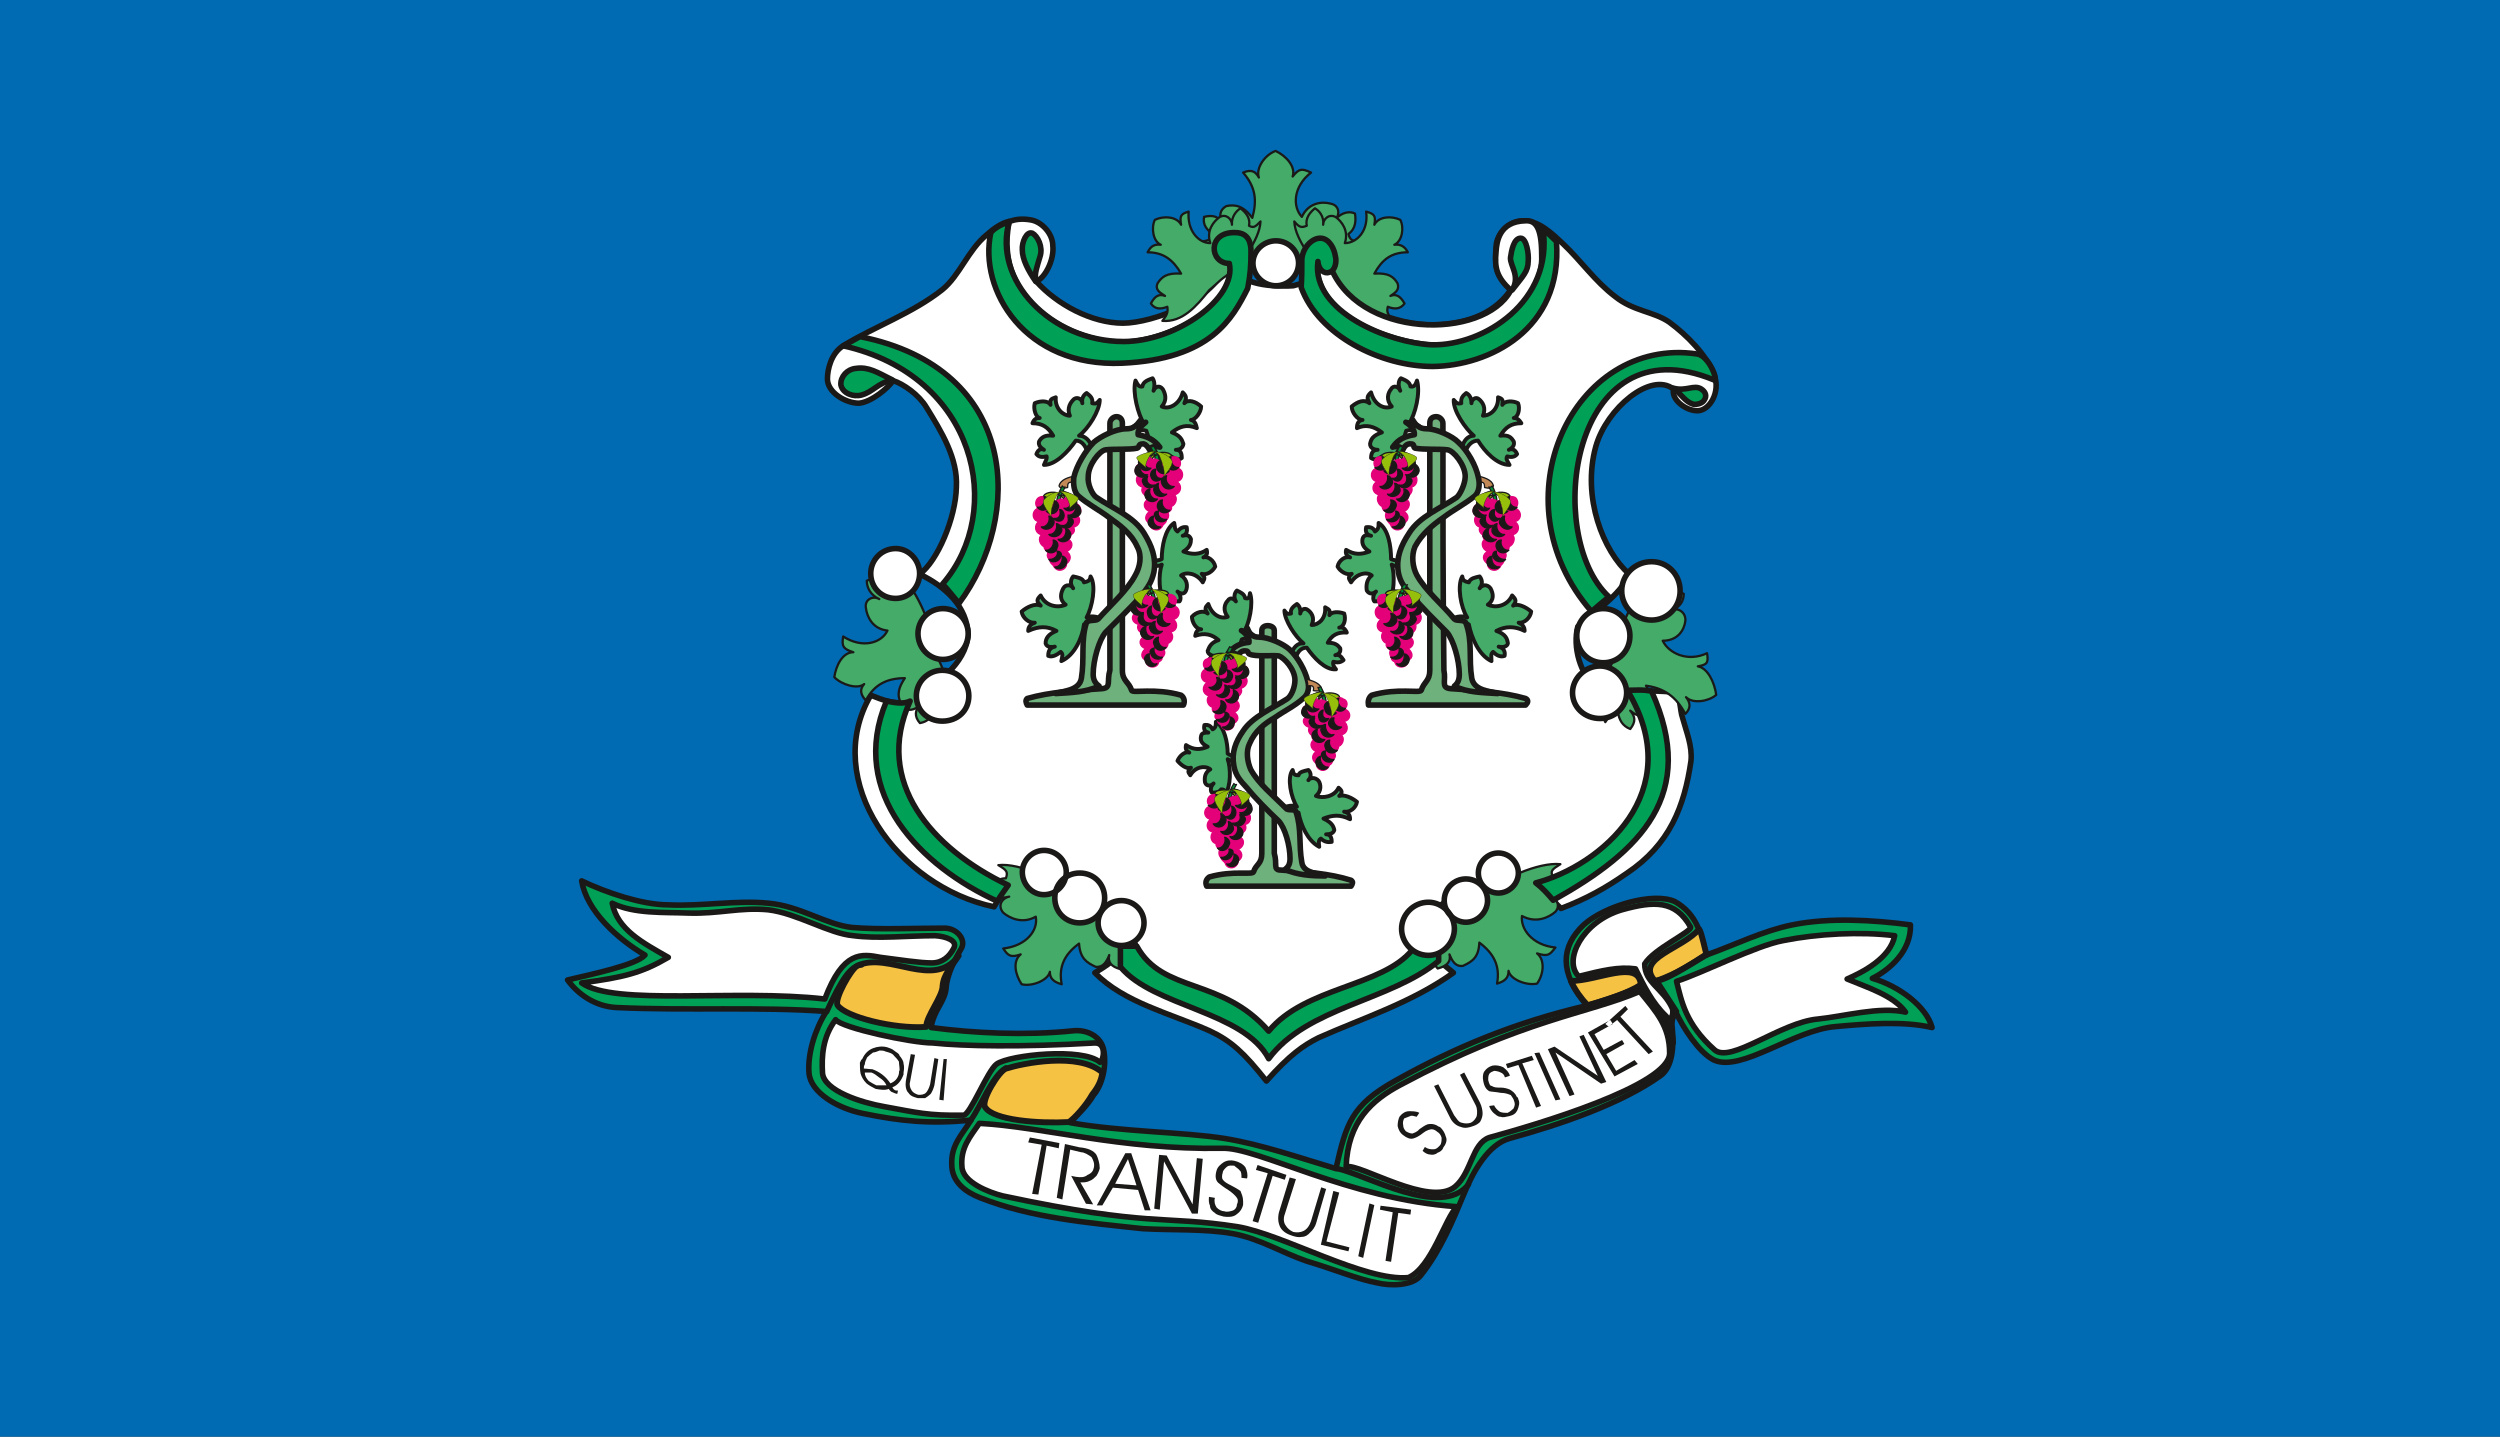 <svg xmlns="http://www.w3.org/2000/svg" version="1.2" width="288" height="43.79mm" viewBox="0 0 7620 4379" preserveAspectRatio="xMidYMid" fill-rule="evenodd" stroke-width="28.222" stroke-linejoin="round" xml:space="preserve"><rect x="0" y="0" width="7620" height="4379" fill="#333333" stroke="none"/><defs class="ClipPathGroup"><clipPath id="a" clipPathUnits="userSpaceOnUse"><path d="M0 0h7620v4379H0z"/></clipPath></defs><g class="SlideGroup"><g class="Slide" clip-path="url(#a)"><g class="Page"><g class="com.sun.star.drawing.PolyPolygonShape"><path class="BoundingBox" fill="none" d="M0 0h7622v4381H0z"/><path fill="#006AB3" d="M0 0h7621v4380H0V0Zm0 0Z"/></g><g class="com.sun.star.drawing.ClosedBezierShape"><path class="BoundingBox" fill="none" d="M2513 664h2728v2641H2513z"/><path fill="#FFF" d="M3761 812c18 66 153 61 181 59l127-36c38 97 181 155 298 155 116-2 193-41 238-107-40-43-51-55-45-132 2-40 40-78 81-78 48-2 89 38 124 71 54 51 97 114 158 160 56 45 117 45 165 78 53 39 114 100 137 161 20 53-15 109-51 109-38 0-81-36-73-66-69-54-204 58-237 175-43 155 23 320 102 389-25 63-112 119-157 160-16 61 7 148 58 186 61 10 162 8 229 13 30 10 22 51 33 81 10 38 30 84 25 130-20 137-64 254-196 342-66 46-122 77-200 107-36-33-66-79-104-96-125-3-275 61-315 152-21 43 30 91 91 140-127 91-274 137-411 198-46 23-89 53-159 132-68-86-107-122-173-153-119-53-261-86-350-177 56-33 89-59 96-110-76-96-165-198-284-228-38 15-89 84-119 137-293-61-528-384-376-645 33 13 83 35 124 15 76-48 165-109 173-199-3-86-69-147-148-185 54-39 110-171 112-265 5-88-46-170-91-243-23-39-71-72-102-82-13 21-66 66-104 69-41 0-96-33-96-74 0-30 12-79 48-101 96-59 211-99 302-171 53-43 79-121 135-167 20-18 45-36 68-41 43 208 158 310 290 325 132 16 282-53 396-188Z"/><path fill="none" stroke="#1B1918" stroke-width="17" stroke-linecap="round" d="M3761 812c18 66 153 61 181 59l127-36c38 97 181 155 298 155 116-2 193-41 238-107-40-43-51-55-45-132 2-40 40-78 81-78 48-2 89 38 124 71 54 51 97 114 158 160 56 45 117 45 165 78 53 39 114 100 137 161 20 53-15 109-51 109-38 0-81-36-73-66-69-54-204 58-237 175-43 155 23 320 102 389-25 63-112 119-157 160-16 61 7 148 58 186 61 10 162 8 229 13 30 10 22 51 33 81 10 38 30 84 25 130-20 137-64 254-196 342-66 46-122 77-200 107-36-33-66-79-104-96-125-3-275 61-315 152-21 43 30 91 91 140-127 91-274 137-411 198-46 23-89 53-159 132-68-86-107-122-173-153-119-53-261-86-350-177 56-33 89-59 96-110-76-96-165-198-284-228-38 15-89 84-119 137-293-61-528-384-376-645 33 13 83 35 124 15 76-48 165-109 173-199-3-86-69-147-148-185 54-39 110-171 112-265 5-88-46-170-91-243-23-39-71-72-102-82-13 21-66 66-104 69-41 0-96-33-96-74 0-30 12-79 48-101 96-59 211-99 302-171 53-43 79-121 135-167 20-18 45-36 68-41 43 208 158 310 290 325 132 16 282-53 396-188Z"/></g><g class="com.sun.star.drawing.ClosedBezierShape"><path class="BoundingBox" fill="none" d="M1721 2676h4178v1250H1721z"/><path fill="#00A156" d="M1773 2685c73 35 183 73 264 73 104 5 208-15 305-5 96 8 177 66 256 74 84 7 187 2 281 2 38 0 68 36 50 64-17 28-43 79-45 117-3 43-38 68-46 122 129 17 287 25 432 10 43-5 86 17 94 58 10 51-5 108-31 138-18 31-45 56-71 84 158 28 343 28 470 48 112 18 229 59 340 92 31-135 46-193 181-268 180-101 365-178 584-229-86-101-79-180-10-246 64-58 212-101 278-71 68 38 81 102 96 163 87-31 173-74 262-92 114-23 246-15 360 0 3 79-63 137-116 163 81 23 165 86 182 150-88-21-205-11-294-3-127 10-287 140-371 102-46-23-94-99-117-148-7 16-13 28-10 49 5 53 3 119-36 147-119 85-303 148-460 191-64 18-110 99-137 165-36 87-74 178-133 252-25 33-94 33-134 23-56-10-130-41-214-66-76-26-144-69-226-84-83-15-190-10-274-15-168-18-340-33-495-94-46-18-87-49-87-102-2-58 28-86 59-135-125 13-217 3-329-20-76-15-160-63-165-123-5-58 18-134 53-188-198-15-426-2-640-12-63-3-116-39-149-84 76-18 210-46 236-76-84-49-178-135-193-226Z"/><path fill="none" stroke="#1B1918" stroke-width="17" stroke-linecap="round" d="M1773 2685c73 35 183 73 264 73 104 5 208-15 305-5 96 8 177 66 256 74 84 7 187 2 281 2 38 0 68 36 50 64-17 28-43 79-45 117-3 43-38 68-46 122 129 17 287 25 432 10 43-5 86 17 94 58 10 51-5 108-31 138-18 31-45 56-71 84 158 28 343 28 470 48 112 18 229 59 340 92 31-135 46-193 181-268 180-101 365-178 584-229-86-101-79-180-10-246 64-58 212-101 278-71 68 38 81 102 96 163 87-31 173-74 262-92 114-23 246-15 360 0 3 79-63 137-116 163 81 23 165 86 182 150-88-21-205-11-294-3-127 10-287 140-371 102-46-23-94-99-117-148-7 16-13 28-10 49 5 53 3 119-36 147-119 85-303 148-460 191-64 18-110 99-137 165-36 87-74 178-133 252-25 33-94 33-134 23-56-10-130-41-214-66-76-26-144-69-226-84-83-15-190-10-274-15-168-18-340-33-495-94-46-18-87-49-87-102-2-58 28-86 59-135-125 13-217 3-329-20-76-15-160-63-165-123-5-58 18-134 53-188-198-15-426-2-640-12-63-3-116-39-149-84 76-18 210-46 236-76-84-49-178-135-193-226Z"/></g><g class="com.sun.star.drawing.ClosedBezierShape"><path class="BoundingBox" fill="none" d="M1764 2744h4054v1161H1764z"/><path fill="#FFF" d="M5110 2991c78-25 243-109 325-124 104-21 236-28 340-15-13 68-97 111-145 132 59 25 142 50 178 101-79-18-188 13-267 21-114 10-266 137-315 94-89-79-101-150-116-209Zm0 0Zm-31 107c10 18 25-3 18-25-28-61-84-77-84-135 28-46 142-97 140-112-46-83-112-80-209-53-121 35-181 155-132 203 71-18 122-30 173-23 25 51 51 104 94 145Zm0 0Zm10 112c0-82-40-125-91-188-158 68-354 84-728 284-89 47-162 113-167 250 43-10 254 125 332 61 51-43 51-132 105-150 139-38 549-158 549-257Zm0 0Zm-2152 189c-109 2-142-8-242-26-69-12-183-48-188-102-3-51 0-110 40-163 18 25 231 71 296 71 94 10 272 13 493 0 38-2 28 54 17 59-53-46-274-23-315 5-28 20-81 156-101 156Zm0 0Zm-423-354c-272-31-642 22-741-49 127-17 182-30 264-78-77-44-155-84-171-165 67 33 158 27 232 30 94 3 157-18 243-10 87 10 186 73 260 79 73 10 167 0 249 0 33 2 72 15 56 40-12 23-33 43-66 43-38 0-100-10-156-17-58-11-114-21-170 127Zm0 0Zm1927 633c-36 33-77 185-148 216-132 13-383-132-521-155-231-36-259 3-716-94-40-10-122-41-124-89-5-58 25-91 53-132 191 10 432 81 739 76 107-5 384 155 717 178Z"/><path fill="none" stroke="#1B1918" stroke-width="17" stroke-linecap="round" d="M5110 2991c78-25 243-109 325-124 104-21 236-28 340-15-13 68-97 111-145 132 59 25 142 50 178 101-79-18-188 13-267 21-114 10-266 137-315 94-89-79-101-150-116-209Z"/><path fill="none" stroke="#1B1918" stroke-width="17" stroke-linecap="round" d="M5079 3098c10 18 25-3 18-25-28-61-84-77-84-135 28-46 142-97 140-112-46-83-112-80-209-53-121 35-181 155-132 203 71-18 122-30 173-23 25 51 51 104 94 145Z"/><path fill="none" stroke="#1B1918" stroke-width="17" stroke-linecap="round" d="M5089 3210c0-82-40-125-91-188-158 68-354 84-728 284-89 47-162 113-167 250 43-10 254 125 332 61 51-43 51-132 105-150 139-38 549-158 549-257Zm-2152 189c-109 2-142-8-242-26-69-12-183-48-188-102-3-51 0-110 40-163 18 25 231 71 296 71 94 10 272 13 493 0 38-2 28 54 17 59-53-46-274-23-315 5-28 20-81 156-101 156Zm-423-354c-272-31-642 22-741-49 127-17 182-30 264-78-77-44-155-84-171-165 67 33 158 27 232 30 94 3 157-18 243-10 87 10 186 73 260 79 73 10 167 0 249 0 33 2 72 15 56 40-12 23-33 43-66 43-38 0-100-10-156-17-58-11-114-21-170 127Zm1927 633c-36 33-77 185-148 216-132 13-383-132-521-155-231-36-259 3-716-94-40-10-122-41-124-89-5-58 25-91 53-132 191 10 432 81 739 76 107-5 384 155 717 178Z"/></g><g class="com.sun.star.drawing.ClosedBezierShape"><path class="BoundingBox" fill="none" d="M3060 659h701v394h-701z"/><path fill="#FFF" d="M3733 801c-18 111-221 184-310 184-95 0-202-57-265-128 25-6 56-64 51-108 0-36-33-74-69-79-25-4-43-2-64 5-52 258 214 373 349 368 138-5 336-105 326-240l-18-2Z"/><path fill="none" stroke="#1B1918" stroke-width="17" stroke-linecap="round" d="M3733 801c-18 111-221 184-310 184-95 0-202-57-265-128 25-6 56-64 51-108 0-36-33-74-69-79-25-4-43-2-64 5-52 258 214 373 349 368 138-5 336-105 326-240l-18-2Z"/></g><g class="com.sun.star.drawing.ClosedBezierShape"><path class="BoundingBox" fill="none" d="M2542 2823h2670v609H2542z"/><path fill="#F5C244" d="M2823 3130c-99 7-247-31-270-66-11-18 41-111 61-121 97-43 232 75 308-30-21 33-46 56-49 92 0 33-50 92-50 125Zm0 0Zm537 139c-72-63-243-28-293-12-21 5-79 100-64 118 25 40 165 50 255 45 15-10 51-48 71-84 20-25 28-45 31-67Zm0 0Zm1428-279c13 28 31 53 51 74 84-23 165-54 162-64-7-77-132-10-213-10Zm0 0Zm254-3c18 13 104-44 160-77-5-12-15-68-23-78-51 60-193 88-137 155Z"/><path fill="none" stroke="#1B1918" stroke-width="18" stroke-linecap="round" d="M2823 3130c-99 7-247-31-270-66-11-18 41-111 61-121 97-43 232 75 308-30-21 33-46 56-49 92 0 33-50 92-50 125Zm537 139c-72-63-243-28-293-12-21 5-79 100-64 118 25 40 165 50 255 45 15-10 51-48 71-84 20-25 28-45 31-67Zm1428-279c13 28 31 53 51 74 84-23 165-54 162-64-7-77-132-10-213-10Zm254-3c18 13 104-44 160-77-5-12-15-68-23-78-51 60-193 88-137 155Z"/></g><g fill="none" class="com.sun.star.drawing.OpenBezierShape"><path class="BoundingBox" d="M2511 2899h2700v761H2511z"/><path stroke="#1B1918" stroke-width="17" stroke-linecap="round" d="M4072 3561c92 18 320 155 404 49m-1517-196c33-46 63-132 107-159m-546-172c45-99 73-140 106-142m2575-33c-46 30-91 60-152 81l61 94m-272-18c56-18 124-38 163-64 33 74 99 107 99 178"/></g><g class="com.sun.star.drawing.ClosedBezierShape"><path class="BoundingBox" fill="none" d="M3108 1147h1566v1441H3108z"/><path fill="#44AB69" d="M3439 1315c15-18 33-28 48-23-18-28-36-96-26-132 8 15 11 20 21 18 2-15 18-20 31-25 5 7 8 20 3 38 5-13 18-18 28-5 7 12 15 33-3 53 21 10 54-5 64-43 12 12 12 17 5 33 12-13 35-5 51 10 0 18-18 41-31 41 10 2 15 10 18 25-31-13-53-5-76 13 25 10 30 20 35 35-2 13-12 18-23 18 13 0 18 8 18 25-10 8-20 3-33-5-7 8-2 16-2 28-33-10-61-66-73-106-17-6-33 2-48 20-5 7-15-8-7-18Zm0 0Zm-112 46c-5-18-20-33-38-33 28-21 63-76 63-109-10 12-12 12-23 10 3-16-7-23-17-31-8 5-16 15-13 31 0-10-13-21-25-13-11 10-23 28-13 51-20 0-46-21-43-56-16 5-18 8-16 23-7-13-30-13-48-5-5 17 3 43 15 45-10 0-17 3-22 16 30 0 48 12 63 38-25-3-36 5-43 18-3 12 7 20 15 25-10-5-18 0-23 13 8 10 18 10 31 7 2 8-3 13-8 26 36 0 74-41 97-74 17 0 28 13 35 33 3 8 15-5 13-15Zm0 0Zm41 532c-16-13-39-18-56-11 17-31 30-97 12-125-2 13-7 15-20 18-3-13-20-15-33-18-8 10-10 23 0 36-5-11-23-13-30 0-8 15-13 35 7 50-23 11-61 5-76-28-13 13-13 18 0 31-18-8-43 5-58 18 2 18 22 36 40 34-13 5-20 12-20 25 33-15 58-15 86 0-25 10-33 23-33 38 3 10 13 13 28 10-15 3-20 13-20 28 12 5 25-2 38-12 8 7 5 12 2 28 41-18 64-72 69-112 20-10 38-5 56 10 8 5 18-13 8-20Zm0 0Zm124-177c16 8 34 13 49 5-10 28-10 92 10 117 0-12 3-15 13-17 5 12 18 12 31 12 5-5 5-20-6-30 8 7 21 10 26-3 5-12 5-33-15-46 15-12 48-7 66 21 7-13 7-15-3-26 15 5 33-7 41-22-3-18-23-33-36-28 10-5 13-11 10-23-22 15-45 15-71 5 21-13 23-26 23-38-5-13-15-13-25-10 10-3 15-11 12-26-12-2-20 3-28 13-10-8-7-13-10-26-28 18-38 72-38 110-12 7-30 5-47-5-7-8-12 10-2 17Zm0 0Zm341 233c-12-16-28-26-43-21 18-25 31-90 20-120-2 15-5 18-15 15-2-13-15-18-25-23-8 8-10 21-3 33-5-7-17-15-25-2-10 10-15 30 0 49-20 8-48-5-59-39-10 10-12 15-2 29-13-11-36-4-48 10 0 15 12 38 28 38-11 0-16 8-18 20 28-10 51-5 71 13-23 8-28 20-33 33 0 10 13 15 20 15-10 0-15 8-18 23 13 8 21 3 33-5 6 8 3 13 0 28 34-10 59-61 69-96 15-8 28 2 41 17 5 5 15-10 7-17Zm0 0Zm104 40c6-15 18-30 36-28-25-20-58-71-58-100 7 11 12 11 20 9-3-14 8-22 18-29 7 5 12 15 10 29 2-11 13-19 23-11 10 7 23 23 12 46 21 0 44-20 41-54 15 8 15 10 13 24 7-11 28-11 45-5 6 18 0 40-15 43 10-3 18 3 23 15-28-2-46 8-58 31 23 0 30 7 38 17 2 13-5 18-15 21 10-3 17 2 25 15-10 8-18 8-31 5-2 8 0 13 8 23-33 3-68-36-89-66-18 0-28 13-33 30-2 8-15-5-13-15Zm0 0Zm-38 480c16-10 36-18 54-10-18-28-31-89-13-112 3 13 5 16 18 16 2-11 18-13 30-16 8 8 10 21 0 31 5-8 21-10 31 2 7 10 10 31-8 46 20 8 56 3 69-25 12 10 12 15 2 25 15-5 38 5 54 18-3 18-21 33-39 30 13 3 18 10 18 23-30-15-53-13-81-2 25 12 30 22 33 35-3 10-13 13-25 13 12 0 17 8 17 23-12 2-22 0-33-10-7 5-7 10-5 25-35-18-56-66-63-104-18-8-36-3-54 10-5 5-12-13-5-18Zm0 0Zm-111-160c-16 8-33 15-46 5 10 28 10 84-8 107-2-13-2-15-12-15-6 10-18 10-28 10-5-5-5-18 5-28-8 8-21 10-26-3-2-12-2-30 16-40-16-13-46-8-61 18-8-11-8-13 2-23-13 5-30-8-41-21 6-15 23-30 36-25-8-5-13-10-10-23 23 15 43 15 66 5-20-10-23-20-20-33 2-10 12-10 22-10-10-3-15-8-12-23 12-2 20 3 25 13 10-5 10-13 10-23 26 15 36 63 36 97 13 10 28 7 43-3 8-5 10 10 3 15Zm0 0Zm554-994c-12-18-30-28-48-23 20-28 36-96 25-132-5 15-10 20-20 18-2-15-18-20-29-25-7 7-10 20-2 38-5-13-21-18-28-5-10 12-16 33 2 53-23 10-53-5-63-43-13 12-13 17-5 33-16-13-36-5-54 10 0 18 18 41 33 41-12 2-17 10-17 25 28-13 53-5 76 13-28 10-33 20-36 35 0 13 13 18 23 18-13 0-20 8-20 25 12 8 23 3 33-5 7 8 5 16 2 28 36-10 61-66 72-106 18-6 36 2 49 20 5 7 15-8 7-18Zm0 0Zm115 46c5-18 17-33 35-33-25-21-63-76-61-109 10 12 13 12 23 10-2-16 5-23 15-31 10 5 16 15 16 31 0-10 12-21 22-13 13 10 23 28 13 51 23 0 48-21 46-56 15 5 15 8 13 23 7-13 33-13 48-5 7 17 0 43-13 45 8 0 15 3 23 16-31 0-48 12-64 38 26-3 33 5 41 18 3 12-5 20-15 25 10-5 20 0 25 13-7 10-20 10-30 7-5 8 0 13 7 26-38 0-76-41-96-74-18 0-31 13-38 33-3 8-15-5-10-15Zm0 0Zm-41 532c15-13 36-18 56-11-20-31-31-97-15-125 2 13 7 15 20 18 5-13 20-15 33-18 8 10 10 23 0 36 8-11 23-13 33 0 8 15 13 35-8 50 23 11 59 5 74-28 13 13 13 18 3 31 15-8 40 5 55 18-2 18-20 36-38 34 11 5 18 12 18 25-30-15-58-15-86 0 28 10 33 23 35 38-2 10-15 13-28 10 13 3 21 13 18 28-13 5-25-2-35-12-8 7-5 12-5 28-39-18-61-72-69-112-20-10-38-5-56 10-8 5-18-13-5-20Zm0 0Zm-124-177c-17 8-37 13-50 5 10 28 8 92-10 117 0-12-2-15-13-17-7 12-20 12-30 12-5-5-5-20 5-30-8 7-20 10-28-3-2-12-2-33 15-46-15-12-45-7-63 21-8-13-10-15 2-26-15 5-35-7-43-22 3-18 23-33 38-28-10-5-15-11-12-23 25 15 45 15 71 5-21-13-23-26-21-38 3-13 13-13 26-10-13-3-18-11-15-26 15-2 22 3 27 13 11-8 11-13 11-26 30 18 38 72 38 110 15 7 33 5 49-5 8-8 10 10 3 17Z"/><path fill="none" stroke="#1B1918" stroke-width="12" stroke-linecap="round" d="M3439 1315c15-18 33-28 48-23-18-28-36-96-26-132 8 15 11 20 21 18 2-15 18-20 31-25 5 7 8 20 3 38 5-13 18-18 28-5 7 12 15 33-3 53 21 10 54-5 64-43 12 12 12 17 5 33 12-13 35-5 51 10 0 18-18 41-31 41 10 2 15 10 18 25-31-13-53-5-76 13 25 10 30 20 35 35-2 13-12 18-23 18 13 0 18 8 18 25-10 8-20 3-33-5-7 8-2 16-2 28-33-10-61-66-73-106-17-6-33 2-48 20-5 7-15-8-7-18Zm-112 46c-5-18-20-33-38-33 28-21 63-76 63-109-10 12-12 12-23 10 3-16-7-23-17-31-8 5-16 15-13 31 0-10-13-21-25-13-11 10-23 28-13 51-20 0-46-21-43-56-16 5-18 8-16 23-7-13-30-13-48-5-5 17 3 43 15 45-10 0-17 3-22 16 30 0 48 12 63 38-25-3-36 5-43 18-3 12 7 20 15 25-10-5-18 0-23 13 8 10 18 10 31 7 2 8-3 13-8 26 36 0 74-41 97-74 17 0 28 13 35 33 3 8 15-5 13-15Zm41 532c-16-13-39-18-56-11 17-31 30-97 12-125-2 13-7 15-20 18-3-13-20-15-33-18-8 10-10 23 0 36-5-11-23-13-30 0-8 15-13 35 7 50-23 11-61 5-76-28-13 13-13 18 0 31-18-8-43 5-58 18 2 18 22 36 40 34-13 5-20 12-20 25 33-15 58-15 86 0-25 10-33 23-33 38 3 10 13 13 28 10-15 3-20 13-20 28 12 5 25-2 38-12 8 7 5 12 2 28 41-18 64-72 69-112 20-10 38-5 56 10 8 5 18-13 8-20Zm124-177c16 8 34 13 49 5-10 28-10 92 10 117 0-12 3-15 13-17 5 12 18 12 31 12 5-5 5-20-6-30 8 7 21 10 26-3 5-12 5-33-15-46 15-12 48-7 66 21 7-13 7-15-3-26 15 5 33-7 41-22-3-18-23-33-36-28 10-5 13-11 10-23-22 15-45 15-71 5 21-13 23-26 23-38-5-13-15-13-25-10 10-3 15-11 12-26-12-2-20 3-28 13-10-8-7-13-10-26-28 18-38 72-38 110-12 7-30 5-47-5-7-8-12 10-2 17Zm341 233c-12-16-28-26-43-21 18-25 31-90 20-120-2 15-5 18-15 15-2-13-15-18-25-23-8 8-10 21-3 33-5-7-17-15-25-2-10 10-15 30 0 49-20 8-48-5-59-39-10 10-12 15-2 29-13-11-36-4-48 10 0 15 12 38 28 38-11 0-16 8-18 20 28-10 51-5 71 13-23 8-28 20-33 33 0 10 13 15 20 15-10 0-15 8-18 23 13 8 21 3 33-5 6 8 3 13 0 28 34-10 59-61 69-96 15-8 28 2 41 17 5 5 15-10 7-17Zm104 40c6-15 18-30 36-28-25-20-58-71-58-100 7 11 12 11 20 9-3-14 8-22 18-29 7 5 12 15 10 29 2-11 13-19 23-11 10 7 23 23 12 46 21 0 44-20 41-54 15 8 15 10 13 24 7-11 28-11 45-5 6 18 0 40-15 43 10-3 18 3 23 15-28-2-46 8-58 31 23 0 30 7 38 17 2 13-5 18-15 21 10-3 17 2 25 15-10 8-18 8-31 5-2 8 0 13 8 23-33 3-68-36-89-66-18 0-28 13-33 30-2 8-15-5-13-15Zm-38 480c16-10 36-18 54-10-18-28-31-89-13-112 3 13 5 16 18 16 2-11 18-13 30-16 8 8 10 21 0 31 5-8 21-10 31 2 7 10 10 31-8 46 20 8 56 3 69-25 12 10 12 15 2 25 15-5 38 5 54 18-3 18-21 33-39 30 13 3 18 10 18 23-30-15-53-13-81-2 25 12 30 22 33 35-3 10-13 13-25 13 12 0 17 8 17 23-12 2-22 0-33-10-7 5-7 10-5 25-35-18-56-66-63-104-18-8-36-3-54 10-5 5-12-13-5-18Zm-111-160c-16 8-33 15-46 5 10 28 10 84-8 107-2-13-2-15-12-15-6 10-18 10-28 10-5-5-5-18 5-28-8 8-21 10-26-3-2-12-2-30 16-40-16-13-46-8-61 18-8-11-8-13 2-23-13 5-30-8-41-21 6-15 23-30 36-25-8-5-13-10-10-23 23 15 43 15 66 5-20-10-23-20-20-33 2-10 12-10 22-10-10-3-15-8-12-23 12-2 20 3 25 13 10-5 10-13 10-23 26 15 36 63 36 97 13 10 28 7 43-3 8-5 10 10 3 15Zm554-994c-12-18-30-28-48-23 20-28 36-96 25-132-5 15-10 20-20 18-2-15-18-20-29-25-7 7-10 20-2 38-5-13-21-18-28-5-10 12-16 33 2 53-23 10-53-5-63-43-13 12-13 17-5 33-16-13-36-5-54 10 0 18 18 41 33 41-12 2-17 10-17 25 28-13 53-5 76 13-28 10-33 20-36 35 0 13 13 18 23 18-13 0-20 8-20 25 12 8 23 3 33-5 7 8 5 16 2 28 36-10 61-66 72-106 18-6 36 2 49 20 5 7 15-8 7-18Zm115 46c5-18 17-33 35-33-25-21-63-76-61-109 10 12 13 12 23 10-2-16 5-23 15-31 10 5 16 15 16 31 0-10 12-21 22-13 13 10 23 28 13 51 23 0 48-21 46-56 15 5 15 8 13 23 7-13 33-13 48-5 7 17 0 43-13 45 8 0 15 3 23 16-31 0-48 12-64 38 26-3 33 5 41 18 3 12-5 20-15 25 10-5 20 0 25 13-7 10-20 10-30 7-5 8 0 13 7 26-38 0-76-41-96-74-18 0-31 13-38 33-3 8-15-5-10-15Zm-41 532c15-13 36-18 56-11-20-31-31-97-15-125 2 13 7 15 20 18 5-13 20-15 33-18 8 10 10 23 0 36 8-11 23-13 33 0 8 15 13 35-8 50 23 11 59 5 74-28 13 13 13 18 3 31 15-8 40 5 55 18-2 18-20 36-38 34 11 5 18 12 18 25-30-15-58-15-86 0 28 10 33 23 35 38-2 10-15 13-28 10 13 3 21 13 18 28-13 5-25-2-35-12-8 7-5 12-5 28-39-18-61-72-69-112-20-10-38-5-56 10-8 5-18-13-5-20Zm-124-177c-17 8-37 13-50 5 10 28 8 92-10 117 0-12-2-15-13-17-7 12-20 12-30 12-5-5-5-20 5-30-8 7-20 10-28-3-2-12-2-33 15-46-15-12-45-7-63 21-8-13-10-15 2-26-15 5-35-7-43-22 3-18 23-33 38-28-10-5-15-11-12-23 25 15 45 15 71 5-21-13-23-26-21-38 3-13 13-13 26-10-13-3-18-11-15-26 15-2 22 3 27 13 11-8 11-13 11-26 30 18 38 72 38 110 15 7 33 5 49-5 8-8 10 10 3 17Z"/></g><g class="com.sun.star.drawing.ClosedBezierShape"><path class="BoundingBox" fill="none" d="M3226 1448h54v43h-54z"/><path fill="#C28956" d="M3277 1450c-18 5-44 10-49 31 2 8 15 8 26 5 0-13 2-19 20-15-2-6 3-14 3-21Z"/><path fill="none" stroke="#1B1918" stroke-width="4" stroke-linecap="round" d="M3277 1450c-18 5-44 10-49 31 2 8 15 8 26 5 0-13 2-19 20-15-2-6 3-14 3-21Z"/></g><g class="com.sun.star.drawing.ClosedBezierShape"><path class="BoundingBox" fill="none" d="M3651 456h505v336h-505z"/><path fill="#44AB69" d="M3917 784c61 10 186-5 234-48-28 0-36-3-41-23 23-16 23-42 20-62-15-8-40-5-60 18 15-15 12-43-13-48-28-8-69-3-89 40-28-30-28-91 28-135-28-13-36-13-56 12 10-30-20-63-52-78-33 12-61 53-51 81-10-18-22-26-48-15 38 44 43 84 28 138-28-38-53-41-79-36-23 13-20 31-15 51-8-18-25-25-53-18-5 26 10 41 30 55-10 17-20 17-45 22 43 54 121 49 193 41 17 3 53 0 69 5Z"/><path fill="none" stroke="#1B1918" stroke-width="7" stroke-linecap="round" d="M3917 784c61 10 186-5 234-48-28 0-36-3-41-23 23-16 23-42 20-62-15-8-40-5-60 18 15-15 12-43-13-48-28-8-69-3-89 40-28-30-28-91 28-135-28-13-36-13-56 12 10-30-20-63-52-78-33 12-61 53-51 81-10-18-22-26-48-15 38 44 43 84 28 138-28-38-53-41-79-36-23 13-20 31-15 51-8-18-25-25-53-18-5 26 10 41 30 55-10 17-20 17-45 22 43 54 121 49 193 41 17 3 53 0 69 5Z"/></g><g class="com.sun.star.drawing.ClosedBezierShape"><path class="BoundingBox" fill="none" d="M3494 631h353v352h-353z"/><path fill="#44AB69" d="M3730 846c46-30 110-115 112-171-17 18-22 20-35 13 5-23-10-41-26-53-12 7-28 25-26 50 0-17-18-35-38-23-18 13-41 41-28 79-36 0-71-38-66-96-23 7-28 12-23 40-13-25-52-28-80-15-12 25-5 66 18 76-18-2-30 3-40 23 48 0 78 23 102 65-44-3-59 10-72 30-8 20 8 28 23 38-18-7-31 0-43 23 12 18 30 18 50 10 3 18-2 26-15 43 60 5 103-43 143-94 13-10 36-33 44-38Z"/><path fill="none" stroke="#1B1918" stroke-width="7" stroke-linecap="round" d="M3730 846c46-30 110-115 112-171-17 18-22 20-35 13 5-23-10-41-26-53-12 7-28 25-26 50 0-17-18-35-38-23-18 13-41 41-28 79-36 0-71-38-66-96-23 7-28 12-23 40-13-25-52-28-80-15-12 25-5 66 18 76-18-2-30 3-40 23 48 0 78 23 102 65-44-3-59 10-72 30-8 20 8 28 23 38-18-7-31 0-43 23 12 18 30 18 50 10 3 18-2 26-15 43 60 5 103-43 143-94 13-10 36-33 44-38Z"/></g><g class="com.sun.star.drawing.ClosedBezierShape"><path class="BoundingBox" fill="none" d="M3941 631h355v352h-355z"/><path fill="#44AB69" d="M4059 846c-46-30-112-115-114-171 15 18 22 20 38 13-5-23 10-41 25-53 13 7 28 25 25 50 0-17 18-35 39-23 17 13 40 41 27 79 37 0 73-38 65-96 25 7 30 12 25 40 13-25 51-28 79-15 13 25 5 66-18 76 16-2 31 3 41 23-51 0-79 23-102 65 44-3 59 10 71 30 6 20-7 28-22 38 17-7 30 0 43 23-13 18-31 18-51 10-5 18 3 26 15 43-58 5-104-43-143-94-13-10-36-33-43-38Z"/><path fill="none" stroke="#1B1918" stroke-width="7" stroke-linecap="round" d="M4059 846c-46-30-112-115-114-171 15 18 22 20 38 13-5-23 10-41 25-53 13 7 28 25 25 50 0-17 18-35 39-23 17 13 40 41 27 79 37 0 73-38 65-96 25 7 30 12 25 40 13-25 51-28 79-15 13 25 5 66-18 76 16-2 31 3 41 23-51 0-79 23-102 65 44-3 59 10 71 30 6 20-7 28-22 38 17-7 30 0 43 23-13 18-31 18-51 10-5 18 3 26 15 43-58 5-104-43-143-94-13-10-36-33-43-38Z"/></g><g class="com.sun.star.drawing.ClosedBezierShape"><path class="BoundingBox" fill="none" d="M4501 1448h54v43h-54z"/><path fill="#C28956" d="M4503 1450c17 5 44 10 49 31-3 8-15 8-27 5 0-13-2-19-20-15 3-6-2-14-2-21Z"/><path fill="none" stroke="#1B1918" stroke-width="4" stroke-linecap="round" d="M4503 1450c17 5 44 10 49 31-3 8-15 8-27 5 0-13-2-19-20-15 3-6-2-14-2-21Z"/></g><g class="com.sun.star.drawing.ClosedBezierShape"><path class="BoundingBox" fill="none" d="M3118 1261h1548v1450H3118z"/><path fill="#6EB17C" d="M3821 2657c7-23 25-23 25-56v-679c0-10 8-15 18-15s20 5 20 15v679c10 33-5 51 20 51 72 5 148 10 214 31 7 5 5 10 0 18h-440c-5-11-2-21 8-28 74-21 132-5 135-16Zm0 0Zm511-553c8-26 26-28 26-61v-753c0-13 7-20 20-20 10 0 20 10 20 20 0 249 0 500 3 753 7 33-10 53 20 56 76 5 160 10 229 30 10 5 7 13 0 20h-479c-2-10 0-23 10-30 79-23 146-5 151-15Zm0 0Zm-883 0c-8-26-28-28-28-61v-753c0-13-8-20-18-20s-20 10-20 20v753c-10 33 5 53-23 56-76 5-160 10-229 30-6 5-4 13 0 20h476c5-10 3-23-7-30-79-23-149-5-151-15Z"/><path fill="none" stroke="#1B1918" stroke-width="17" stroke-linecap="round" d="M3821 2657c7-23 25-23 25-56v-679c0-10 8-15 18-15h0c10 0 20 5 20 15v679c10 33-5 51 20 51 72 5 148 10 214 31 7 5 5 10 0 18h-440c-5-11-2-21 8-28 74-21 132-5 135-16Zm511-553c8-26 26-28 26-61v-753c0-13 7-20 20-20h0c10 0 20 10 20 20 0 249 0 500 3 753 7 33-10 53 20 56 76 5 160 10 229 30 10 5 7 13 0 20h-479c-2-10 0-23 10-30 79-23 146-5 151-15Zm-883 0c-8-26-28-28-28-61v-753c0-13-8-20-18-20h0c-10 0-20 10-20 20v753c-10 33 5 53-23 56-76 5-160 10-229 30-6 5-4 13 0 20h476c5-10 3-23-7-30-79-23-149-5-151-15Z"/></g><g class="com.sun.star.drawing.ClosedBezierShape"><path class="BoundingBox" fill="none" d="M3209 1271h1366v1409H3209z"/><path fill="#6EB17C" d="M3802 1915c7 17 15 27 35 27 31 0 75 21 93 37 25 23 48 63 56 97 5 20 2 38-11 50-28 26-61 41-89 61-31 18-61 41-77 79-12 23-7 56 3 79 23 43 68 79 108 119 5 8 27 0 30 10 18 54 8 99 18 155 5 33 51 33 71 41-41 0-86-3-122-20 10-8 15-16 15-33 0-39-15-94-35-115-32-30-70-68-95-99-23-25-36-40-41-68-8-41 5-74 28-107 28-43 89-69 133-97 13-7 25-35 25-58 0-33-33-69-50-74-22-2-70 3-88-5-7-2-2-10-12-10-13-2-21 8-26 18 3-10-12-13-28-10 18-22 38-32 64-34 2-13-10-28-23-36 13 5 18 3 18-7Zm0 0Zm504-635c10 17 20 27 43 27 30 0 79 23 96 41 28 25 54 71 61 107 5 20 3 43-10 56-30 25-66 43-96 66-33 23-66 50-87 89-12 28-7 63 5 86 26 48 77 89 115 135 7 7 30 0 35 12 21 56 8 108 18 169 8 38 56 38 79 46-46-3-94-3-132-23 10-8 15-18 15-36 0-43-18-105-38-128-33-33-74-73-104-109-26-28-38-43-44-74-7-45 8-81 33-119 31-51 97-76 145-109 10-8 26-41 26-64 0-35-36-79-54-81-25-3-73 0-99-5-7-3 0-13-12-13-13-2-21 8-26 20 0-10-15-15-30-10 17-25 38-33 66-38 2-15-13-30-26-38 13 5 21 3 21-7Zm0 0Zm-829 0c-13 17-21 27-44 27-33 0-78 23-99 41-25 25-53 71-61 107-2 20 0 43 13 56 28 25 64 43 94 66 33 23 69 50 86 89 16 28 8 63-5 86-25 48-73 89-114 135-8 7-30 0-36 12-17 56-5 108-15 169-7 38-58 38-78 46 43-3 91-3 132-23-11-8-18-18-18-36 0-43 18-105 38-128 33-33 74-73 107-109 22-28 33-43 40-74 8-45-7-81-30-119-31-51-97-76-145-109-13-8-28-41-25-64 0-35 35-79 53-81 23-3 74 0 96-5 8-3 3-13 16-13 7-2 17 8 23 20-3-10 15-15 30-10-18-25-41-33-66-38-3-15 13-30 23-38-10 5-15 3-15-7Z"/><path fill="none" stroke="#1B1918" stroke-width="17" stroke-linecap="round" d="M3802 1915c7 17 15 27 35 27 31 0 75 21 93 37 25 23 48 63 56 97 5 20 2 38-11 50-28 26-61 41-89 61-31 18-61 41-77 79-12 23-7 56 3 79 23 43 68 79 108 119 5 8 27 0 30 10 18 54 8 99 18 155 5 33 51 33 71 41-41 0-86-3-122-20 10-8 15-16 15-33 0-39-15-94-35-115-32-30-70-68-95-99-23-25-36-40-41-68-8-41 5-74 28-107 28-43 89-69 133-97 13-7 25-35 25-58 0-33-33-69-50-74-22-2-70 3-88-5-7-2-2-10-12-10-13-2-21 8-26 18 3-10-12-13-28-10 18-22 38-32 64-34 2-13-10-28-23-36 13 5 18 3 18-7Zm504-635c10 17 20 27 43 27 30 0 79 23 96 41 28 25 54 71 61 107 5 20 3 43-10 56-30 25-66 43-96 66-33 23-66 50-87 89-12 28-7 63 5 86 26 48 77 89 115 135 7 7 30 0 35 12 21 56 8 108 18 169 8 38 56 38 79 46-46-3-94-3-132-23 10-8 15-18 15-36 0-43-18-105-38-128-33-33-74-73-104-109-26-28-38-43-44-74-7-45 8-81 33-119 31-51 97-76 145-109 10-8 26-41 26-64 0-35-36-79-54-81-25-3-73 0-99-5-7-3 0-13-12-13-13-2-21 8-26 20 0-10-15-15-30-10 17-25 38-33 66-38 2-15-13-30-26-38 13 5 21 3 21-7Zm-829 0c-13 17-21 27-44 27-33 0-78 23-99 41-25 25-53 71-61 107-2 20 0 43 13 56 28 25 64 43 94 66 33 23 69 50 86 89 16 28 8 63-5 86-25 48-73 89-114 135-8 7-30 0-36 12-17 56-5 108-15 169-7 38-58 38-78 46 43-3 91-3 132-23-11-8-18-18-18-36 0-43 18-105 38-128 33-33 74-73 107-109 22-28 33-43 40-74 8-45-7-81-30-119-31-51-97-76-145-109-13-8-28-41-25-64 0-35 35-79 53-81 23-3 74 0 96-5 8-3 3-13 16-13 7-2 17 8 23 20-3-10 15-15 30-10-18-25-41-33-66-38-3-15 13-30 23-38-10 5-15 3-15-7Z"/></g><g class="com.sun.star.drawing.ClosedBezierShape"><path class="BoundingBox" fill="none" d="M3981 2068h50v42h-50z"/><path fill="#C28956" d="M3983 2070c15 5 41 11 44 29 0 8-10 8-24 6 3-14-3-17-18-14 3-8-2-16-2-21Z"/><path fill="none" stroke="#1B1918" stroke-width="4" stroke-linecap="round" d="M3983 2070c15 5 41 11 44 29 0 8-10 8-24 6 3-14-3-17-18-14 3-8-2-16-2-21Z"/></g><g class="com.sun.star.drawing.ClosedBezierShape"><path class="BoundingBox" fill="none" d="M4004 664h705v399h-705z"/><path fill="#FFF" d="M4013 797c12 0 25 3 38 5 81 235 473 235 554 83-43-40-50-68-45-118 2-31 10-92 89-94 30-2 50 17 50 104 8 141-167 285-332 275-116-7-361-81-354-255Z"/><path fill="none" stroke="#1B1918" stroke-width="17" stroke-linecap="round" d="M4013 797c12 0 25 3 38 5 81 235 473 235 554 83-43-40-50-68-45-118 2-31 10-92 89-94 30-2 50 17 50 104 8 141-167 285-332 275-116-7-361-81-354-255Z"/></g><g class="com.sun.star.drawing.ClosedBezierShape"><path class="BoundingBox" fill="none" d="M2539 1723h2697v1284H2539z"/><path fill="#44AB69" d="M2837 1932c-10-61-66-175-122-205 10 25 10 33-7 43-21-16-46-8-66 0 0 20 10 43 38 56-18-11-44 0-41 25 3 28 20 66 66 71-18 38-76 56-135 18-5 30 0 38 31 48-33 0-53 41-58 76 22 23 71 38 91 21-13 15-13 30 5 50 25-48 64-68 119-68-28 41-20 63-7 86 18 18 35 10 53-2-15 12-18 33 0 53 26-5 36-18 38-43 21 5 26 13 38 33 36-56 8-127-25-196-3-17-18-51-18-66Zm0 0Zm434 794c-45-43-165-97-228-89 25 15 30 20 23 40-28 0-43 21-54 39 11 15 33 25 64 17-23 5-36 28-18 49 20 17 59 35 99 12 8 41-28 89-99 97 15 23 23 28 53 18-25 20-17 61 3 91 33 8 81-13 86-38 0 18 8 30 36 38-10-53 8-91 53-124 3 45 23 58 51 71 23 2 33-16 41-36-5 20 5 36 35 43 16-17 13-35 3-58 18-8 28-3 53 8-7-67-76-107-147-138-13-15-46-33-54-40Zm0 0Zm1256-3c46-43 163-96 229-89-26 16-31 21-23 38 28 3 43 23 53 41-10 15-33 25-63 18 20 5 35 28 18 48-21 18-59 36-102 13-5 38 30 89 102 96-18 23-23 28-56 18 25 20 20 64 0 92-33 7-82-13-87-39 0 18-7 31-35 39 10-54-10-92-54-125-2 46-22 58-50 71-23 3-33-15-41-35 5 20-5 35-36 43-17-18-12-36-2-59-18-7-28-2-53 8 7-66 76-107 144-137 16-15 49-33 56-41Zm0 0Zm409-778c10-61 66-168 125-191-13 26-13 33 5 46 20-13 45 0 66 10 0 21-10 41-38 49 20-8 45 7 43 33-3 28-23 61-69 61 18 38 76 66 135 38 5 30 0 35-28 40 30 5 51 49 56 87-23 20-71 28-92 7 13 16 16 33-2 51-28-53-66-79-120-86 26 43 18 66 6 86-18 13-36 5-54-10 15 18 18 33 0 56-25-10-33-28-38-51-20 3-25 10-38 30-33-60-8-132 28-193 2-17 15-50 15-63Z"/><path fill="none" stroke="#1B1918" stroke-width="7" stroke-linecap="round" d="M2837 1932c-10-61-66-175-122-205 10 25 10 33-7 43-21-16-46-8-66 0 0 20 10 43 38 56-18-11-44 0-41 25 3 28 20 66 66 71-18 38-76 56-135 18-5 30 0 38 31 48-33 0-53 41-58 76 22 23 71 38 91 21-13 15-13 30 5 50 25-48 64-68 119-68-28 41-20 63-7 86 18 18 35 10 53-2-15 12-18 33 0 53 26-5 36-18 38-43 21 5 26 13 38 33 36-56 8-127-25-196-3-17-18-51-18-66Zm434 794c-45-43-165-97-228-89 25 15 30 20 23 40-28 0-43 21-54 39 11 15 33 25 64 17-23 5-36 28-18 49 20 17 59 35 99 12 8 41-28 89-99 97 15 23 23 28 53 18-25 20-17 61 3 91 33 8 81-13 86-38 0 18 8 30 36 38-10-53 8-91 53-124 3 45 23 58 51 71 23 2 33-16 41-36-5 20 5 36 35 43 16-17 13-35 3-58 18-8 28-3 53 8-7-67-76-107-147-138-13-15-46-33-54-40Zm1256-3c46-43 163-96 229-89-26 16-31 21-23 38 28 3 43 23 53 41-10 15-33 25-63 18 20 5 35 28 18 48-21 18-59 36-102 13-5 38 30 89 102 96-18 23-23 28-56 18 25 20 20 64 0 92-33 7-82-13-87-39 0 18-7 31-35 39 10-54-10-92-54-125-2 46-22 58-50 71-23 3-33-15-41-35 5 20-5 35-36 43-17-18-12-36-2-59-18-7-28-2-53 8 7-66 76-107 144-137 16-15 49-33 56-41Zm409-778c10-61 66-168 125-191-13 26-13 33 5 46 20-13 45 0 66 10 0 21-10 41-38 49 20-8 45 7 43 33-3 28-23 61-69 61 18 38 76 66 135 38 5 30 0 35-28 40 30 5 51 49 56 87-23 20-71 28-92 7 13 16 16 33-2 51-28-53-66-79-120-86 26 43 18 66 6 86-18 13-36 5-54-10 15 18 18 33 0 56-25-10-33-28-38-51-20 3-25 10-38 30-33-60-8-132 28-193 2-17 15-50 15-63Z"/></g><g class="com.sun.star.drawing.ClosedBezierShape"><path class="BoundingBox" fill="none" d="M2621 3190h266v166h-266z"/><path fill="#1B1918" d="M2628 3228c8-18 20-28 33-33s28-7 43-3c8 3 16 5 21 10 7 6 15 8 17 16 6 7 12 16 12 24 2 7 2 17 0 27v6c-6 17-17 33-34 39 2 5 7 10 12 10h5l-2 10c-5 0-10-3-15-5-3 0-8-5-11-10-12 5-28 2-40 0-10-5-21-11-28-17-10-10-15-20-18-30-2-10-2-23-2-33 2-5 5-11 7-11Zm0 0Zm5 29c8 0 18 2 26 2 22 8 40 21 55 43 13-5 23-15 26-30 0-3 0-8 2-10 0-10-2-18-2-26-5-8-10-13-15-18-5-8-16-10-26-13-5-3-12-3-18-3-7 3-15 6-20 6-7 5-13 10-18 15-2 5-7 13-7 21-3 5-3 8-3 13Zm0 0Zm3 12c0 11 5 18 12 26 8 5 16 10 23 13h31c-5-11-13-18-21-23-10-8-17-13-25-16h-20Zm0 0Zm125 26 15-82 13 2-15 82c-3 11 0 19 5 27 3 5 10 10 20 13 8 0 16 0 23-6 5-5 10-15 13-26l13-80 12 3-12 80c-3 11-6 18-11 26-5 5-12 10-17 13h-23c-10-3-21-5-28-16-8-7-10-23-8-36Zm0 0Zm115 59-13-2 13-124h10l-10 126Z"/></g><g class="com.sun.star.drawing.PolyPolygonShape"><path class="BoundingBox" fill="none" d="M3343 3515h166v175h-166z"/><path fill="#1B1918" d="M3430 3515h18l59 174h-18l-20-62-77-7-32 54h-17l87-159Z"/></g><g class="com.sun.star.drawing.PolyPolygonShape"><path class="BoundingBox" fill="none" d="M4205 3675h97v172h-97z"/><path fill="#1B1918" d="m4223 3843 22-148-39-8 2-12 93 12-2 15-37-5-22 149-17-3Z"/></g><g class="com.sun.star.drawing.PolyPolygonShape"><path class="BoundingBox" fill="none" d="M4139 3668h51v167h-51z"/><path fill="#1B1918" d="m4155 3834-15-5 34-161 15 5-34 161Z"/></g><g class="com.sun.star.drawing.PolyPolygonShape"><path class="BoundingBox" fill="none" d="M4026 3629h88v186h-88z"/><path fill="#1B1918" d="m4043 3784 70 18-3 12-84-20 38-164 18 5-39 149Z"/></g><g class="com.sun.star.drawing.ClosedBezierShape"><path class="BoundingBox" fill="none" d="M3896 3589h148v183h-148z"/><path fill="#1B1918" d="m3898 3696 33-107 19 5-34 107c-5 13-3 26 2 33 6 10 13 16 24 21 10 2 21 2 31-3s18-15 23-30l31-103 15 5-30 103c-3 12-11 23-19 30-7 8-15 13-25 13-10 2-18 0-28-3-16-5-29-12-37-25-7-13-9-28-5-46Z"/></g><g class="com.sun.star.drawing.PolyPolygonShape"><path class="BoundingBox" fill="none" d="M3817 3551h105v177h-105z"/><path fill="#1B1918" d="m3818 3722 46-146-36-10 5-15 88 30-5 15-37-12-44 143-17-5Z"/></g><g class="com.sun.star.drawing.ClosedBezierShape"><path class="BoundingBox" fill="none" d="M3684 3537h119v174h-119z"/><path fill="#1B1918" d="M3703 3651c-3 12 0 21 5 29 6 7 16 12 24 12 8 3 18 0 25-2 8-3 13-10 13-18 4-9 4-16 0-21-3-5-13-15-25-23-16-10-26-18-32-23-8-8-10-20-5-37 3-12 14-20 21-25 11-7 23-7 33-5 14 3 27 10 34 20 5 10 8 24 5 34l-17-2c0-8 0-19-5-22-3-5-12-10-17-15-7 0-15-2-22 3-6 5-13 12-13 18-3 8-3 18 0 21 5 8 15 13 25 18s22 12 29 17c3 8 8 18 8 31v11c-3 13-10 23-22 31-10 7-25 7-38 5-10-3-21-5-26-11-8-5-15-12-15-22-4-8-4-19-3-27l18 3Z"/></g><g class="com.sun.star.drawing.PolyPolygonShape"><path class="BoundingBox" fill="none" d="M3518 3520h149v180h-149z"/><path fill="#1B1918" d="m3535 3687-17-3 15-164 23 2 79 149 13-141 18 2-15 167h-18l-85-159-13 147Z"/></g><g class="com.sun.star.drawing.ClosedBezierShape"><path class="BoundingBox" fill="none" d="M3220 3487h133v185h-133z"/><path fill="#1B1918" d="m3221 3651 25-164 44 10c25 2 44 10 52 23 5 10 10 26 10 41-2 8-5 15-10 23-5 5-13 13-20 15-9 5-19 5-29 5l39 67-22-2-45-85 15 3c15 2 25 2 35-6 12-5 17-12 19-22 3-13-2-23-7-32-9-7-22-15-32-15l-33-8-24 152-17-5Z"/></g><g class="com.sun.star.drawing.PolyPolygonShape"><path class="BoundingBox" fill="none" d="M3134 3467h96v175h-96z"/><path fill="#1B1918" d="m3146 3639 29-150-41-7 5-15 90 17-2 16-37-8-25 149-19-2Z"/></g><g class="com.sun.star.drawing.ClosedBezierShape"><path class="BoundingBox" fill="none" d="M4260 3066h779v455h-779z"/><path fill="#1B1918" d="M4343 3496c10 7 18 7 26 7 10 0 15-7 20-12s5-16 5-23c-2-8-7-15-13-18-5-5-12-8-17-8s-16 3-26 11c-12 10-23 15-30 17-10 3-21-2-31-10-10-7-15-18-17-28 0-10 2-23 7-30 8-10 18-15 28-15s23 0 31 5l-8 12c-8-2-15-5-20-2-5 2-13 5-18 7-3 5-5 13-3 21 0 7 3 12 8 18 8 5 15 7 20 7 5-2 15-5 21-13 10-7 17-12 25-15 8-2 18-2 28 3 2 2 8 5 10 5 8 7 15 18 18 30 5 10 0 23-8 33-2 8-10 13-18 16-5 5-15 7-22 5-8 0-16-5-23-11l7-12Zm0 0Zm77-89-49-97 13-5 48 94c8 10 13 21 23 23 10 3 20 3 28 0 10-5 15-13 18-20 2-10 2-23-3-33l-48-93 13-7 48 92c5 10 8 23 8 33 0 8-3 18-8 26-5 5-13 10-20 12-13 5-26 8-38 3-13-3-26-13-33-28Zm0 0Zm134-38c3 7 10 15 18 20 8 3 15 3 23 3 7-3 12-8 18-13 5-10 5-15 2-23-2-8-5-10-10-18-5-2-15-7-31-7-15-3-27-3-35-5-8-5-15-13-18-31-2-9-2-21 3-29 7-10 15-15 25-18 10-2 23 0 33 5 10 8 18 16 20 26l-15 5c-2-8-7-13-13-15-5-3-15-5-20-5-5 2-13 5-15 10-3 5-3 12-3 18 3 11 5 18 11 18 7 5 15 5 27 5 11 0 21 3 28 6 8 5 16 10 21 22 2 0 5 5 5 8 5 10 2 20-3 33-5 10-12 15-25 18-10 2-18 5-26 2-10 0-15-7-22-12-5-5-11-13-13-21l15-2Zm0 0Zm128 7-54-130-33 10-5-13 79-25 6 13-35 10 57 130-15 5Zm0 0Zm74-25-15 3-64-144 15-2 64 143Zm0 0Zm43-15-15 5-66-143 20-8 132 89-56-120 13-5 69 144-16 5-139-95 58 128Zm0 0Zm122-55-81-134 68-38 8 12-56 31 28 48 56-30 7 12-55 31 30 51 56-33 10 12-71 38Zm0 0Zm104-68-96-104-26 20-10-8 61-55 8 10-23 23 99 106-13 8Z"/></g><g class="com.sun.star.drawing.ClosedBezierShape"><path class="BoundingBox" fill="none" d="M3219 1357h318v471h-318z"/><path fill="#009035" d="M3521 1823c-2-15-10-31-18-43 0 2-7 5-7 2 5 10 13 28 15 38 3 3 8 3 10 5v-2Zm0 0Zm13-419c-3-18-10-33-18-45 0 2-10 5-10 2 8 13 15 28 15 41 5 2 8 2 10 2h3Zm0 0Zm-313 123c2-18 10-33 17-46 0 3 8 6 8 3-5 13-13 28-15 41-3 2-8 2-10 2Z"/><path fill="none" stroke="#1B1918" stroke-width="4" stroke-linecap="round" d="M3521 1823c-2-15-10-31-18-43 0 2-7 5-7 2 5 10 13 28 15 38 3 3 8 3 10 5v-2Zm13-419c-3-18-10-33-18-45 0 2-10 5-10 2 8 13 15 28 15 41 5 2 8 2 10 2h3Zm-313 123c2-18 10-33 17-46 0 3 8 6 8 3-5 13-13 28-15 41-3 2-8 2-10 2Z"/></g><g class="com.sun.star.drawing.ClosedBezierShape"><path class="BoundingBox" fill="none" d="M3178 1374h399v510h-399z"/><path fill="#95BF0B" d="M3514 1803c5 0 12 2 15 5 10 7 28 28 28 43 0-10 10-38 2-46-7-7-38-10-45-2Zm0 0Zm0 5c-6 0-13 5-16 12-5 16-15 46-10 61-5-12-28-35-25-50 5-13 38-28 51-23Zm0 0Zm-3-13c-5 3-13 10-13 15-7 16-20 46-12 61-5-12-28-35-23-51 2-12 38-27 48-25Zm0 0Zm15-413c5 0 13 5 15 5 8 10 28 30 28 43 0-10 11-36 0-43-5-10-35-10-43-5Zm0 0Zm0 5c-5 0-12 7-15 12-8 16-18 49-10 64-5-13-31-36-26-53 6-11 39-28 51-23Zm0 0Zm-5-10c-2 2-10 7-13 15-5 12-17 43-10 61-5-13-28-36-25-54 5-12 41-27 48-22Zm0 0Zm-293 128c-5 0-13 5-15 5-10 10-28 30-28 43 0-10-9-36-3-43 8-12 38-12 46-5Zm0 0Zm0 5c5 0 13 7 15 12 5 16 18 49 10 64 6-15 28-36 26-54-5-10-38-27-51-22Zm0 0Zm3-12c5 3 12 9 12 14 8 15 21 46 13 64 5-13 28-36 25-54-5-12-40-29-50-24Z"/><path fill="none" stroke="#1B1918" stroke-width="4" stroke-linecap="round" d="M3514 1803c5 0 12 2 15 5 10 7 28 28 28 43 0-10 10-38 2-46-7-7-38-10-45-2Zm0 5c-6 0-13 5-16 12-5 16-15 46-10 61-5-12-28-35-25-50 5-13 38-28 51-23Z"/><path fill="none" stroke="#1B1918" stroke-width="4" stroke-linecap="round" d="M3511 1795c-5 3-13 10-13 15-7 16-20 46-12 61-5-12-28-35-23-51 2-12 38-27 48-25Zm15-413c5 0 13 5 15 5 8 10 28 30 28 43 0-10 11-36 0-43-5-10-35-10-43-5Zm0 5c-5 0-12 7-15 12-8 16-18 49-10 64-5-13-31-36-26-53 6-11 39-28 51-23Z"/><path fill="none" stroke="#1B1918" stroke-width="4" stroke-linecap="round" d="M3521 1377c-2 2-10 7-13 15-5 12-17 43-10 61-5-13-28-36-25-54 5-12 41-27 48-22Zm-293 128c-5 0-13 5-15 5-10 10-28 30-28 43 0-10-9-36-3-43 8-12 38-12 46-5Zm0 5c5 0 13 7 15 12 5 16 18 49 10 64 6-15 28-36 26-54-5-10-38-27-51-22Z"/><path fill="none" stroke="#1B1918" stroke-width="4" stroke-linecap="round" d="M3231 1498c5 3 12 9 12 14 8 15 21 46 13 64 5-13 28-36 25-54-5-12-40-29-50-24Z"/></g><g class="com.sun.star.drawing.ClosedBezierShape"><path class="BoundingBox" fill="none" d="M3147 1390h461v646h-461z"/><path fill="#E30079" d="M3545 1824c8-12 20-15 30-10 11 5 16 20 3 33 23 5 20 38-3 41 16 7 16 35-7 38 12 13 5 30-8 35 0 8-5 16-13 18 6 10 3 18-5 26 0 7-5 10-10 12-2 11-10 16-20 16s-20-8-20-21c-17-7-14-25 0-35-19-5-22-26-9-33-3-5-5-10-5-16-10-5-13-17-8-25-20-5-23-23-12-33-16-10-11-30 5-36-3-12 5-22 17-22 5 0 17 2 19 7 5-2 18 0 23 8 5-5 15-8 23-3Zm0 0Zm13-420c7-12 20-14 30-10 10 5 15 23 3 33 20 8 17 38-5 41 17 7 17 35-6 40 11 11 3 31-10 36 3 8-2 13-10 18 3 7 3 17-5 23 0 7-5 10-10 15-3 7-10 15-20 15-11 0-21-8-21-20-19-10-12-28 0-36-19-7-21-28-7-35-5-5-5-11-5-13-12-8-14-18-9-26-20-5-23-25-15-35-13-10-8-31 5-36-3-10 7-20 19-22 7 0 15 2 20 10 5-5 15-3 23 5 5-3 12-8 23-3Zm0 0Zm-361 122c-7-13-20-15-30-10s-15 23-3 33c-21 8-19 38 3 41-15 7-15 35 8 40-13 10-5 31 7 36 0 5 5 13 13 18-5 7-3 17 5 22 0 9 5 12 10 17 3 7 10 15 20 15 11 0 21-8 21-20 16-12 13-29 0-37 19-8 21-28 7-36 3-5 6-10 6-15 11-5 13-15 8-23 20-5 23-25 13-35 15-10 10-31-3-36 0-10-7-20-21-23-5 0-15 3-18 11-5-5-18-3-23 5-5-3-15-8-23-3Z"/><path fill="none" stroke="#E30079" stroke-width="4" stroke-linecap="round" d="M3545 1824c8-12 20-15 30-10 11 5 16 20 3 33 23 5 20 38-3 41 16 7 16 35-7 38 12 13 5 30-8 35 0 8-5 16-13 18 6 10 3 18-5 26 0 7-5 10-10 12-2 11-10 16-20 16s-20-8-20-21c-17-7-14-25 0-35-19-5-22-26-9-33-3-5-5-10-5-16-10-5-13-17-8-25-20-5-23-23-12-33-16-10-11-30 5-36-3-12 5-22 17-22 5 0 17 2 19 7 5-2 18 0 23 8 5-5 15-8 23-3Zm13-420c7-12 20-14 30-10 10 5 15 23 3 33 20 8 17 38-5 41 17 7 17 35-6 40 11 11 3 31-10 36 3 8-2 13-10 18 3 7 3 17-5 23 0 7-5 10-10 15-3 7-10 15-20 15-11 0-21-8-21-20-19-10-12-28 0-36-19-7-21-28-7-35-5-5-5-11-5-13-12-8-14-18-9-26-20-5-23-25-15-35-13-10-8-31 5-36-3-10 7-20 19-22 7 0 15 2 20 10 5-5 15-3 23 5 5-3 12-8 23-3Zm-361 122c-7-13-20-15-30-10s-15 23-3 33c-21 8-19 38 3 41-15 7-15 35 8 40-13 10-5 31 7 36 0 5 5 13 13 18-5 7-3 17 5 22 0 9 5 12 10 17 3 7 10 15 20 15 11 0 21-8 21-20 16-12 13-29 0-37 19-8 21-28 7-36 3-5 6-10 6-15 11-5 13-15 8-23 20-5 23-25 13-35 15-10 10-31-3-36 0-10-7-20-21-23-5 0-15 3-18 11-5-5-18-3-23 5-5-3-15-8-23-3Z"/></g><g class="com.sun.star.drawing.ClosedBezierShape"><path class="BoundingBox" fill="none" d="M3160 1390h435v645h-435z"/><path fill="#1B1918" d="M3503 1993c-3 18 10 36 23 30-8 13-31 11-36-10-5-5 3-20 13-20Zm0 0Zm15-18c-5 18 13 31 25 28-7 10-30 8-35-10-5-5-3-15 10-18Zm0 0Zm13-33c-5 18 10 36 23 31-11 15-33 10-36-8-5-8 0-20 13-23Zm0 0Zm-38-33c-5 18 7 36 23 31-11 15-33 10-39-8-2-8 3-20 16-23Zm0 0Zm28-15c-5 18 7 35 22 30-10 13-33 11-38-7-5-5 3-21 16-23Zm0 0Zm-36-24c-5 21 8 31 23 29-10 13-33 10-38-8-3-7 2-17 15-21Zm0 0Zm58 0c-5 19 8 34 23 31-10 13-33 11-38-7-2-8 3-24 15-24Zm0 0Zm-33-23c-5 18 3 34 18 32-10 12-28 10-30-9-3-8 2-20 12-23Zm0 0Zm-48-13c-5 18 8 36 23 33-10 14-33 9-38-10-3-5 3-20 15-23Zm0 0Zm13-22c-5 20 8 35 23 33-13 12-33 10-38-8-3-8 2-23 15-25Zm0 0Zm53 10c-5 18 10 35 23 33-10 12-30 7-35-8-6-7 2-23 12-25Zm0 0Zm31-10c-8 17 7 35 23 33-13 12-33 7-39-11-2-5 0-20 16-22Zm0 0Zm-43-239c-6 18 7 35 22 33-10 10-33 7-38-10-2-5 3-21 16-23Zm0 0Zm15-15c-5 15 10 28 25 25-10 13-33 8-35-8-5-5-3-17 10-17Zm0 0Zm12-34c-5 15 8 34 23 31-10 13-33 10-38-9-2-7 3-22 15-22Zm0 0Zm-38-33c-5 15 8 33 23 30-10 13-33 10-38-10-2-5 3-20 15-20Zm0 0Zm26-18c-5 18 10 38 25 33-13 13-35 7-38-8-5-7 3-23 13-25Zm0 0Zm-33-21c-8 18 7 31 23 26-13 15-33 10-38-8-3-7 0-15 15-18Zm0 0Zm58-2c-7 18 8 35 23 33-13 13-33 8-38-10-3-5 0-21 15-23Zm0 0Zm-33-20c-5 17 3 30 18 28-10 12-28 12-33-6-3-7 2-22 15-22Zm0 0Zm-48-16c-5 18 8 36 23 33-10 13-33 8-38-7-3-8 2-23 15-26Zm0 0Zm10-20c-2 18 10 36 23 33-10 13-31 8-36-10-5-8 0-23 13-23Zm0 0Zm56 10c-5 15 8 33 23 31-10 15-33 10-38-8-3-8 2-23 15-23Zm0 0Zm28-12c-5 17 10 35 23 33-10 12-31 10-36-8-5-8 0-23 13-25Zm0 0Zm-331 303c2 18-10 35-23 33 7 10 30 7 35-10 5-8-2-21-12-23Zm0 0Zm-16-15c6 15-12 27-25 25 8 13 31 8 36-8 5-5 2-17-11-17Zm0 0Zm-12-34c5 16-10 34-23 31 10 13 33 10 35-8 6-7 0-23-12-23Zm0 0Zm38-35c5 18-8 35-23 33 10 13 33 8 38-10 3-5-2-21-15-23Zm0 0Zm-28-15c5 17-8 35-23 33 10 12 33 7 38-8 5-8-2-23-15-25Zm0 0Zm35-21c6 18-7 31-22 26 10 15 33 10 38-8 2-7-3-15-16-18Zm0 0Zm-58-2c5 18-8 35-23 33 10 13 33 7 38-10 3-5-2-21-15-23Zm0 0Zm33-20c5 17-2 30-18 27 10 13 28 11 31-5 2-7-3-22-13-22Zm0 0Zm48-17c5 19-7 37-23 34 11 13 33 8 39-7 2-8-3-24-16-27Zm0 0Zm-12-20c5 18-8 37-23 33 12 14 33 9 38-10 2-8 0-23-15-23Zm0 0Zm-54 10c5 15-10 34-23 32 11 12 31 10 36-9 5-8-3-23-13-23Zm0 0Zm-30-13c7 18-8 36-20 33 10 14 30 12 35-7 3-8 0-23-15-26Z"/><path fill="none" stroke="#1B1918" stroke-width="4" stroke-linecap="round" d="M3503 1993c-3 18 10 36 23 30-8 13-31 11-36-10-5-5 3-20 13-20Zm15-18c-5 18 13 31 25 28-7 10-30 8-35-10-5-5-3-15 10-18Zm13-33c-5 18 10 36 23 31-11 15-33 10-36-8-5-8 0-20 13-23Zm-38-33c-5 18 7 36 23 31-11 15-33 10-39-8-2-8 3-20 16-23Zm28-15c-5 18 7 35 22 30-10 13-33 11-38-7-5-5 3-21 16-23Z"/><path fill="none" stroke="#1B1918" stroke-width="4" stroke-linecap="round" d="M3485 1870c-5 21 8 31 23 29-10 13-33 10-38-8-3-7 2-17 15-21Zm58 0c-5 19 8 34 23 31-10 13-33 11-38-7-2-8 3-24 15-24Zm-33-23c-5 18 3 34 18 32-10 12-28 10-30-9-3-8 2-20 12-23Z"/><path fill="none" stroke="#1B1918" stroke-width="4" stroke-linecap="round" d="M3462 1834c-5 18 8 36 23 33-10 14-33 9-38-10-3-5 3-20 15-23Z"/><path fill="none" stroke="#1B1918" stroke-width="4" stroke-linecap="round" d="M3475 1812c-5 20 8 35 23 33-13 12-33 10-38-8-3-8 2-23 15-25Zm53 10c-5 18 10 35 23 33-10 12-30 7-35-8-6-7 2-23 12-25Zm31-10c-8 17 7 35 23 33-13 12-33 7-39-11-2-5 0-20 16-22Zm-43-239c-6 18 7 35 22 33-10 10-33 7-38-10-2-5 3-21 16-23Z"/><path fill="none" stroke="#1B1918" stroke-width="4" stroke-linecap="round" d="M3531 1558c-5 15 10 28 25 25-10 13-33 8-35-8-5-5-3-17 10-17Zm12-34c-5 15 8 34 23 31-10 13-33 10-38-9-2-7 3-22 15-22Zm-38-33c-5 15 8 33 23 30-10 13-33 10-38-10-2-5 3-20 15-20Zm26-18c-5 18 10 38 25 33-13 13-35 7-38-8-5-7 3-23 13-25Zm-33-21c-8 18 7 31 23 26-13 15-33 10-38-8-3-7 0-15 15-18Zm58-2c-7 18 8 35 23 33-13 13-33 8-38-10-3-5 0-21 15-23Zm-33-20c-5 17 3 30 18 28-10 12-28 12-33-6-3-7 2-22 15-22Z"/><path fill="none" stroke="#1B1918" stroke-width="4" stroke-linecap="round" d="M3475 1414c-5 18 8 36 23 33-10 13-33 8-38-7-3-8 2-23 15-26Z"/><path fill="none" stroke="#1B1918" stroke-width="4" stroke-linecap="round" d="M3485 1394c-2 18 10 36 23 33-10 13-31 8-36-10-5-8 0-23 13-23Zm56 10c-5 15 8 33 23 31-10 15-33 10-38-8-3-8 2-23 15-23Zm28-12c-5 17 10 35 23 33-10 12-31 10-36-8-5-8 0-23 13-25Zm-331 303c2 18-10 35-23 33 7 10 30 7 35-10 5-8-2-21-12-23Zm-16-15c6 15-12 27-25 25 8 13 31 8 36-8 5-5 2-17-11-17Zm-12-34c5 16-10 34-23 31 10 13 33 10 35-8 6-7 0-23-12-23Zm38-35c5 18-8 35-23 33 10 13 33 8 38-10 3-5-2-21-15-23Zm-28-15c5 17-8 35-23 33 10 12 33 7 38-8 5-8-2-23-15-25Z"/><path fill="none" stroke="#1B1918" stroke-width="4" stroke-linecap="round" d="M3255 1575c6 18-7 31-22 26 10 15 33 10 38-8 2-7-3-15-16-18Zm-58-2c5 18-8 35-23 33 10 13 33 7 38-10 3-5-2-21-15-23Zm33-20c5 17-2 30-18 27 10 13 28 11 31-5 2-7-3-22-13-22Z"/><path fill="none" stroke="#1B1918" stroke-width="4" stroke-linecap="round" d="M3278 1536c5 19-7 37-23 34 11 13 33 8 39-7 2-8-3-24-16-27Z"/><path fill="none" stroke="#1B1918" stroke-width="4" stroke-linecap="round" d="M3266 1516c5 18-8 37-23 33 12 14 33 9 38-10 2-8 0-23-15-23Zm-54 10c5 15-10 34-23 32 11 12 31 10 36-9 5-8-3-23-13-23Zm-30-13c7 18-8 36-20 33 10 14 30 12 35-7 3-8 0-23-15-26Z"/></g><g class="com.sun.star.drawing.ClosedBezierShape"><path class="BoundingBox" fill="none" d="M3179 1375h396v500h-396z"/><path fill="#95BF0B" d="M3511 1797c-8 0-13 5-15 10-8 8-21 33-13 43-5-10-33-25-28-38 5-7 43-20 56-15Zm0 0Zm-3 0c8 2 13 10 16 15 7 15 17 46 12 61 5-10 28-33 26-51-5-10-41-30-54-25Zm0 0Zm13-421c-5 2-13 7-15 10-5 10-21 33-10 43-8-10-33-25-31-35 5-8 46-20 56-18Zm0 0Zm0 2c5 0 13 8 15 16 5 12 18 45 10 61 8-13 31-36 26-51-5-13-38-30-51-26Zm0 0Zm-291 120c8 3 13 8 16 11 7 10 20 33 12 43 6-10 33-25 28-35-5-8-43-22-56-19Zm0 0Zm3 3c-8 0-13 8-15 16-8 12-18 45-13 60-5-12-27-35-25-50 5-13 40-32 53-26Z"/><path fill="none" stroke="#1B1918" stroke-width="1" stroke-linecap="round" d="M3511 1797c-8 0-13 5-15 10-8 8-21 33-13 43-5-10-33-25-28-38 5-7 43-20 56-15Z"/><path fill="none" stroke="#1B1918" stroke-width="1" stroke-linecap="round" d="M3508 1797c8 2 13 10 16 15 7 15 17 46 12 61 5-10 28-33 26-51-5-10-41-30-54-25Zm13-421c-5 2-13 7-15 10-5 10-21 33-10 43-8-10-33-25-31-35 5-8 46-20 56-18Zm0 2c5 0 13 8 15 16 5 12 18 45 10 61 8-13 31-36 26-51-5-13-38-30-51-26Zm-291 120c8 3 13 8 16 11 7 10 20 33 12 43 6-10 33-25 28-35-5-8-43-22-56-19Z"/><path fill="none" stroke="#1B1918" stroke-width="1" stroke-linecap="round" d="M3233 1501c-8 0-13 8-15 16-8 12-18 45-13 60-5-12-27-35-25-50 5-13 40-32 53-26Z"/></g><g class="com.sun.star.drawing.ClosedBezierShape"><path class="BoundingBox" fill="none" d="M4250 1357h316v471h-316z"/><path fill="#009035" d="M4262 1823c2-15 10-31 17-43 0 2 11 5 11 2-8 10-13 28-16 38-5 3-7 3-10 5l-2-2Zm0 0Zm-10-419c2-18 7-33 15-45 0 2 10 5 10 2-8 13-13 28-15 41-3 2-8 2-10 2Zm0 0Zm311 123c-2-18-7-33-15-46 0 3-10 6-10 3 8 13 13 28 15 41 5 2 8 2 10 2Z"/><path fill="none" stroke="#1B1918" stroke-width="4" stroke-linecap="round" d="M4262 1823c2-15 10-31 17-43 0 2 11 5 11 2-8 10-13 28-16 38-5 3-7 3-10 5l-2-2Zm-10-419c2-18 7-33 15-45 0 2 10 5 10 2-8 13-13 28-15 41-3 2-8 2-10 2Zm311 123c-2-18-7-33-15-46 0 3-10 6-10 3 8 13 13 28 15 41 5 2 8 2 10 2Z"/></g><g class="com.sun.star.drawing.ClosedBezierShape"><path class="BoundingBox" fill="none" d="M4208 1374h401v510h-401z"/><path fill="#95BF0B" d="M4269 1803c-5 0-10 2-12 5-11 7-31 28-31 43 0-10-10-38 0-46 5-7 36-10 43-2Zm0 0Zm0 5c8 0 13 5 16 12 7 16 17 46 12 61 3-12 28-35 23-50-5-13-38-28-51-23Zm0 0Zm5-13c5 3 11 10 13 15 5 16 18 46 10 61 5-12 28-35 26-51-5-12-41-27-49-25Zm0 0Zm-15-413c-5 0-13 5-15 5-10 10-28 30-28 43 0-10-12-36-3-43 6-10 39-10 46-5Zm0 0Zm0 5c5 0 10 7 15 12 5 16 16 49 11 64 5-13 27-36 22-53-5-11-38-28-48-23Zm0 0Zm3-10c5 2 12 7 12 15 5 12 21 43 11 61 7-13 30-36 25-54-3-12-38-27-48-22Zm0 0Zm295 128c3 0 10 5 13 5 10 10 31 30 31 43 0-10 10-36 0-43-6-12-39-12-44-5Zm0 0Zm0 5c-7 0-12 7-17 12-6 16-16 49-11 64-5-15-28-36-22-54 5-10 38-27 50-22Zm0 0Zm-5-12c-5 3-12 9-12 14-6 15-21 46-11 64-7-13-30-36-25-54 3-12 38-29 48-24Z"/><path fill="none" stroke="#1B1918" stroke-width="4" stroke-linecap="round" d="M4269 1803c-5 0-10 2-12 5-11 7-31 28-31 43 0-10-10-38 0-46 5-7 36-10 43-2Zm0 5c8 0 13 5 16 12 7 16 17 46 12 61 3-12 28-35 23-50-5-13-38-28-51-23Z"/><path fill="none" stroke="#1B1918" stroke-width="4" stroke-linecap="round" d="M4274 1795c5 3 11 10 13 15 5 16 18 46 10 61 5-12 28-35 26-51-5-12-41-27-49-25Zm-15-413c-5 0-13 5-15 5-10 10-28 30-28 43 0-10-12-36-3-43 6-10 39-10 46-5Zm0 5c5 0 10 7 15 12 5 16 16 49 11 64 5-13 27-36 22-53-5-11-38-28-48-23Z"/><path fill="none" stroke="#1B1918" stroke-width="4" stroke-linecap="round" d="M4262 1377c5 2 12 7 12 15 5 12 21 43 11 61 7-13 30-36 25-54-3-12-38-27-48-22Zm295 128c3 0 10 5 13 5 10 10 31 30 31 43 0-10 10-36 0-43-6-12-39-12-44-5Zm0 5c-7 0-12 7-17 12-6 16-16 49-11 64-5-15-28-36-22-54 5-10 38-27 50-22Z"/><path fill="none" stroke="#1B1918" stroke-width="4" stroke-linecap="round" d="M4552 1498c-5 3-12 9-12 14-6 15-21 46-11 64-7-13-30-36-25-54 3-12 38-29 48-24Z"/></g><g class="com.sun.star.drawing.ClosedBezierShape"><path class="BoundingBox" fill="none" d="M4178 1390h459v646h-459z"/><path fill="#E30079" d="M4239 1824c-8-12-21-15-31-10s-13 20-2 33c-21 5-18 38 5 41-18 7-18 35 5 38-10 13-3 30 10 35-3 8 2 16 13 18-5 10-3 18 2 26 0 7 5 10 10 12 3 11 10 16 21 16 10 0 20-8 20-21 18-7 13-25 0-35 18-5 20-26 8-33 5-5 5-10 5-16 10-5 12-17 10-25 18-5 20-23 13-33 12-10 7-30-6-36 3-12-7-22-17-22-8 0-16 2-21 7-5-2-15 0-23 8-2-5-12-8-22-3Zm0 0Zm-11-420c-10-12-20-14-30-10-10 5-15 23-3 33-21 8-19 38 3 41-18 7-18 35 5 40-10 11-2 31 10 36 0 8 5 13 13 18-5 7-3 17 2 23 3 7 8 10 11 15 2 7 10 15 20 15 13 0 20-8 20-20 18-10 15-28 0-36 18-7 21-28 10-35 3-5 5-11 5-13 8-8 13-18 8-26 18-5 20-25 13-35 15-10 7-31-5-36 2-10-8-20-18-22-8 0-15 2-18 10-7-5-18-3-23 5-5-3-15-8-23-3Zm0 0Zm357 122c10-13 20-15 33-10 8 5 13 23 0 33 23 8 20 38-2 41 17 7 17 35-6 40 11 10 3 31-10 36 0 5-2 13-12 18 5 7 2 17-3 22-2 9-5 12-10 17-3 7-10 15-20 15-13 0-21-8-21-20-18-12-15-29 0-37-18-8-20-28-10-36-2-5-5-10-5-15-8-5-13-15-8-23-17-5-20-25-12-35-16-10-8-31 5-36-3-10 7-20 18-23 7 0 15 3 17 11 8-5 18-3 23 5 5-3 15-8 23-3Z"/><path fill="none" stroke="#E30079" stroke-width="4" stroke-linecap="round" d="M4239 1824c-8-12-21-15-31-10s-13 20-2 33c-21 5-18 38 5 41-18 7-18 35 5 38-10 13-3 30 10 35-3 8 2 16 13 18-5 10-3 18 2 26 0 7 5 10 10 12 3 11 10 16 21 16 10 0 20-8 20-21 18-7 13-25 0-35 18-5 20-26 8-33 5-5 5-10 5-16 10-5 12-17 10-25 18-5 20-23 13-33 12-10 7-30-6-36 3-12-7-22-17-22-8 0-16 2-21 7-5-2-15 0-23 8-2-5-12-8-22-3Zm-11-420c-10-12-20-14-30-10-10 5-15 23-3 33-21 8-19 38 3 41-18 7-18 35 5 40-10 11-2 31 10 36 0 8 5 13 13 18-5 7-3 17 2 23 3 7 8 10 11 15 2 7 10 15 20 15 13 0 20-8 20-20 18-10 15-28 0-36 18-7 21-28 10-35 3-5 5-11 5-13 8-8 13-18 8-26 18-5 20-25 13-35 15-10 7-31-5-36 2-10-8-20-18-22-8 0-15 2-18 10-7-5-18-3-23 5-5-3-15-8-23-3Zm357 122c10-13 20-15 33-10 8 5 13 23 0 33 23 8 20 38-2 41 17 7 17 35-6 40 11 10 3 31-10 36 0 5-2 13-12 18 5 7 2 17-3 22-2 9-5 12-10 17-3 7-10 15-20 15-13 0-21-8-21-20-18-12-15-29 0-37-18-8-20-28-10-36-2-5-5-10-5-15-8-5-13-15-8-23-17-5-20-25-12-35-16-10-8-31 5-36-3-10 7-20 18-23 7 0 15 3 17 11 8-5 18-3 23 5 5-3 15-8 23-3Z"/></g><g class="com.sun.star.drawing.ClosedBezierShape"><path class="BoundingBox" fill="none" d="M4189 1390h438v645h-438z"/><path fill="#1B1918" d="M4279 1993c5 18-7 36-22 30 10 13 33 11 38-10 2-5-3-20-16-20Zm0 0Zm-15-18c5 18-10 31-25 28 10 10 33 8 38-10 2-5 0-15-13-18Zm0 0Zm-13-33c6 18-7 36-22 31 10 15 33 10 38-8 2-8-3-20-16-23Zm0 0Zm39-33c7 18-8 36-23 31 12 15 34 10 39-8 2-8-3-20-16-23Zm0 0Zm-26-15c5 18-7 35-25 30 12 13 35 11 40-7 3-5-2-21-15-23Zm0 0Zm33-24c9 21-7 31-20 29 10 13 31 10 39-8 3-7-3-17-19-21Zm0 0Zm-58 0c7 19-8 34-21 31 11 13 31 11 39-7 2-8-3-24-18-24Zm0 0Zm33-23c5 18-3 34-15 32 7 12 25 10 30-9 3-8-3-20-15-23Zm0 0Zm49-13c5 18-8 36-24 33 11 14 34 9 39-10 3-5-2-20-15-23Zm0 0Zm-10-22c5 20-10 35-24 33 10 12 32 10 37-8 5-8 0-23-13-25Zm0 0Zm-57 10c5 18-8 35-23 33 10 12 33 7 38-8 3-7-2-23-15-25Zm0 0Zm-28-10c5 17-8 35-23 33 10 12 33 7 36-11 5-5 0-20-13-22Zm0 0Zm41-239c5 18-8 35-23 33 10 10 33 7 38-10 2-5-3-21-15-23Zm0 0Zm-13-15c5 15-13 28-28 25 10 13 33 8 38-8 3-5 0-17-10-17Zm0 0Zm-15-34c5 15-8 34-21 31 11 13 31 10 36-9 5-7 0-22-15-22Zm0 0Zm40-33c5 15-10 33-22 30 10 13 30 10 38-10 2-5-3-20-16-20Zm0 0Zm-28-18c6 18-7 38-22 33 10 13 33 7 38-8 2-7-3-23-16-25Zm0 0Zm36-21c5 18-8 31-23 26 10 15 33 10 39-8 3-7-2-15-16-18Zm0 0Zm-58-2c5 18-11 35-23 33 10 13 33 8 38-10 2-5-3-21-15-23Zm0 0Zm30-20c5 17 0 30-15 28 10 12 25 12 30-6 3-7-2-22-15-22Zm0 0Zm52-16c5 18-10 36-27 33 13 13 35 8 40-7 5-8-3-23-13-26Zm0 0Zm-14-20c6 18-7 36-23 33 10 13 34 8 39-10 3-8-2-23-16-23Zm0 0Zm-56 10c5 15-7 33-23 31 11 15 33 10 39-8 2-8-3-23-16-23Zm0 0Zm-28-12c5 17-7 35-22 33 10 12 33 10 38-8 2-8-3-23-16-25Zm0 0Zm335 303c-5 18 8 35 23 33-10 10-33 7-38-10-3-8 2-21 15-23Zm0 0Zm13-15c-3 15 13 27 28 25-10 13-33 8-38-8-3-5 0-17 10-17Zm0 0Zm15-34c-5 16 8 34 23 31-13 13-33 10-38-8-3-7 0-23 15-23Zm0 0Zm-38-35c-8 18 8 35 23 33-13 13-33 8-41-10 0-5 3-21 18-23Zm0 0Zm25-15c-5 17 8 35 23 33-10 12-33 7-38-8-2-8 3-23 15-25Zm0 0Zm-35-21c-5 18 10 31 23 26-11 15-31 10-39-8-3-7 2-15 16-18Zm0 0Zm58-2c-5 18 10 35 23 33-10 13-30 7-38-10-3-5 3-21 15-23Zm0 0Zm-30-20c-5 17 2 30 15 27-10 13-25 11-31-5-2-7 3-22 16-22Zm0 0Zm-52-17c-5 19 10 37 26 34-10 13-34 8-39-7-5-8 3-24 13-27Zm0 0Zm14-20c-6 18 7 37 22 33-10 14-34 9-39-10-2-8 3-23 17-23Zm0 0Zm56 10c-6 15 7 34 22 32-10 12-33 10-38-9-2-8 3-23 16-23Zm0 0Zm27-13c-5 18 8 36 23 33-10 14-33 12-38-7-2-8 3-23 15-26Z"/><path fill="none" stroke="#1B1918" stroke-width="4" stroke-linecap="round" d="M4279 1993c5 18-7 36-22 30 10 13 33 11 38-10 2-5-3-20-16-20Z"/><path fill="none" stroke="#1B1918" stroke-width="4" stroke-linecap="round" d="M4264 1975c5 18-10 31-25 28 10 10 33 8 38-10 2-5 0-15-13-18Zm-13-33c6 18-7 36-22 31 10 15 33 10 38-8 2-8-3-20-16-23Zm39-33c7 18-8 36-23 31 12 15 34 10 39-8 2-8-3-20-16-23Zm-26-15c5 18-7 35-25 30 12 13 35 11 40-7 3-5-2-21-15-23Zm33-24c9 21-7 31-20 29 10 13 31 10 39-8 3-7-3-17-19-21Zm-58 0c7 19-8 34-21 31 11 13 31 11 39-7 2-8-3-24-18-24Zm33-23c5 18-3 34-15 32 7 12 25 10 30-9 3-8-3-20-15-23Z"/><path fill="none" stroke="#1B1918" stroke-width="4" stroke-linecap="round" d="M4321 1834c5 18-8 36-24 33 11 14 34 9 39-10 3-5-2-20-15-23Z"/><path fill="none" stroke="#1B1918" stroke-width="4" stroke-linecap="round" d="M4311 1812c5 20-10 35-24 33 10 12 32 10 37-8 5-8 0-23-13-25Zm-57 10c5 18-8 35-23 33 10 12 33 7 38-8 3-7-2-23-15-25Zm-28-10c5 17-8 35-23 33 10 12 33 7 36-11 5-5 0-20-13-22Zm41-239c5 18-8 35-23 33 10 10 33 7 38-10 2-5-3-21-15-23Z"/><path fill="none" stroke="#1B1918" stroke-width="4" stroke-linecap="round" d="M4254 1558c5 15-13 28-28 25 10 13 33 8 38-8 3-5 0-17-10-17Zm-15-34c5 15-8 34-21 31 11 13 31 10 36-9 5-7 0-22-15-22Zm40-33c5 15-10 33-22 30 10 13 30 10 38-10 2-5-3-20-16-20Zm-28-18c6 18-7 38-22 33 10 13 33 7 38-8 2-7-3-23-16-25Zm36-21c5 18-8 31-23 26 10 15 33 10 39-8 3-7-2-15-16-18Zm-58-2c5 18-11 35-23 33 10 13 33 8 38-10 2-5-3-21-15-23Zm30-20c5 17 0 30-15 28 10 12 25 12 30-6 3-7-2-22-15-22Z"/><path fill="none" stroke="#1B1918" stroke-width="4" stroke-linecap="round" d="M4311 1414c5 18-10 36-27 33 13 13 35 8 40-7 5-8-3-23-13-26Z"/><path fill="none" stroke="#1B1918" stroke-width="4" stroke-linecap="round" d="M4297 1394c6 18-7 36-23 33 10 13 34 8 39-10 3-8-2-23-16-23Zm-56 10c5 15-7 33-23 31 11 15 33 10 39-8 2-8-3-23-16-23Z"/><path fill="none" stroke="#1B1918" stroke-width="4" stroke-linecap="round" d="M4213 1392c5 17-7 35-22 33 10 12 33 10 38-8 2-8-3-23-16-25Zm335 303c-5 18 8 35 23 33-10 10-33 7-38-10-3-8 2-21 15-23Z"/><path fill="none" stroke="#1B1918" stroke-width="4" stroke-linecap="round" d="M4561 1680c-3 15 13 27 28 25-10 13-33 8-38-8-3-5 0-17 10-17Zm15-34c-5 16 8 34 23 31-13 13-33 10-38-8-3-7 0-23 15-23Zm-38-35c-8 18 8 35 23 33-13 13-33 8-41-10 0-5 3-21 18-23Zm25-15c-5 17 8 35 23 33-10 12-33 7-38-8-2-8 3-23 15-25Z"/><path fill="none" stroke="#1B1918" stroke-width="4" stroke-linecap="round" d="M4528 1575c-5 18 10 31 23 26-11 15-31 10-39-8-3-7 2-15 16-18Zm58-2c-5 18 10 35 23 33-10 13-30 7-38-10-3-5 3-21 15-23Zm-30-20c-5 17 2 30 15 27-10 13-25 11-31-5-2-7 3-22 16-22Z"/><path fill="none" stroke="#1B1918" stroke-width="4" stroke-linecap="round" d="M4504 1536c-5 19 10 37 26 34-10 13-34 8-39-7-5-8 3-24 13-27Z"/><path fill="none" stroke="#1B1918" stroke-width="4" stroke-linecap="round" d="M4518 1516c-6 18 7 37 22 33-10 14-34 9-39-10-2-8 3-23 17-23Zm56 10c-6 15 7 34 22 32-10 12-33 10-38-9-2-8 3-23 16-23Z"/><path fill="none" stroke="#1B1918" stroke-width="4" stroke-linecap="round" d="M4601 1513c-5 18 8 36 23 33-10 14-33 12-38-7-2-8 3-23 15-26Z"/></g><g class="com.sun.star.drawing.ClosedBezierShape"><path class="BoundingBox" fill="none" d="M4210 1375h396v500h-396z"/><path fill="#95BF0B" d="M4274 1797c5 0 13 5 15 10 8 8 22 33 11 43 7-10 36-25 31-38-5-7-47-20-57-15Zm0 0c-5 2-13 10-15 15-5 15-18 46-10 61-8-10-31-33-26-51 5-10 38-30 51-25Zm0 0Zm-13-421c6 2 13 7 16 10 7 10 20 33 12 43 6-10 34-25 29-35-5-8-44-20-57-18Zm0 0Zm0 2c-5 0-12 8-15 16-5 12-18 45-10 61-5-13-27-36-25-51 5-13 40-30 50-26Zm0 0Zm292 120c-5 3-13 8-15 11-8 10-21 33-13 43-5-10-34-25-29-35 5-8 44-22 57-19Zm0 0Zm0 3c5 0 13 8 15 16 5 12 18 45 10 60 6-12 28-35 26-50-5-13-41-32-51-26Z"/><path fill="none" stroke="#1B1918" stroke-width="1" stroke-linecap="round" d="M4274 1797c5 0 13 5 15 10 8 8 22 33 11 43 7-10 36-25 31-38-5-7-47-20-57-15Zm0 0c-5 2-13 10-15 15-5 15-18 46-10 61-8-10-31-33-26-51 5-10 38-30 51-25Zm-13-421c6 2 13 7 16 10 7 10 20 33 12 43 6-10 34-25 29-35-5-8-44-20-57-18Zm0 2c-5 0-12 8-15 16-5 12-18 45-10 61-5-13-27-36-25-51 5-13 40-30 50-26Zm292 120c-5 3-13 8-15 11-8 10-21 33-13 43-5-10-34-25-29-35 5-8 44-22 57-19Zm0 3c5 0 13 8 15 16 5 12 18 45 10 60 6-12 28-35 26-50-5-13-41-32-51-26Z"/></g><g class="com.sun.star.drawing.ClosedBezierShape"><path class="BoundingBox" fill="none" d="M3729 1969h316v468h-316z"/><path fill="#009035" d="M3743 2431c3-15 10-30 18-43 0 3 8 5 8 3-8 12-13 28-16 38-2 2-7 2-10 5v-3Zm0 0Zm-12-415c2-18 10-33 17-45 0 2 10 5 10 2-7 13-15 28-17 41-3 2-5 2-8 2h-2Zm0 0Zm311 122c-2-18-10-33-17-46 0 3-8 5-8 3 5 13 13 28 15 41 3 2 8 2 8 2h2Z"/><path fill="none" stroke="#1B1918" stroke-width="4" stroke-linecap="round" d="M3743 2431c3-15 10-30 18-43 0 3 8 5 8 3-8 12-13 28-16 38-2 2-7 2-10 5v-3Zm-12-415c2-18 10-33 17-45 0 2 10 5 10 2-7 13-15 28-17 41-3 2-5 2-8 2h-2Zm311 122c-2-18-10-33-17-46 0 3-8 5-8 3 5 13 13 28 15 41 3 2 8 2 8 2h2Z"/></g><g class="com.sun.star.drawing.ClosedBezierShape"><path class="BoundingBox" fill="none" d="M3689 1986h398v507h-398z"/><path fill="#95BF0B" d="M3751 2411c-5 0-13 3-15 5-11 10-28 31-28 43 0-10-10-35-3-45 8-8 38-8 46-3Zm0 0Zm0 5c5 0 10 8 15 13 5 15 15 46 10 61 5-13 29-36 27-51-5-10-42-28-52-23Zm0 0Zm2-10c6 3 13 8 13 13 8 15 20 45 13 63 5-12 29-35 24-53-3-13-39-28-50-23Zm0 0Zm-15-412c-5 0-13 5-15 5-8 10-28 30-28 43 0-10-9-36 0-43 5-8 36-10 43-5Zm0 0Zm0 5c5 0 13 7 15 12 8 18 18 49 11 64 5-13 31-36 26-51-6-13-39-30-52-25Zm0 0Zm3-10c5 2 12 7 15 15 5 12 18 45 10 61 5-13 29-36 27-54-7-12-42-27-52-22Zm0 0Zm294 127c5 0 13 5 15 5 10 10 28 30 28 43 0-10 10-36 3-43-8-11-39-11-46-5Zm0 0Zm0 5c-5 0-13 7-15 12-5 18-18 49-11 61-5-10-31-33-26-48 6-13 39-30 52-25Zm0 0Zm-3-11c-5 3-12 8-12 16-8 12-21 45-13 61-5-13-29-36-27-54 7-12 42-28 52-23Z"/><path fill="none" stroke="#1B1918" stroke-width="4" stroke-linecap="round" d="M3751 2411c-5 0-13 3-15 5-11 10-28 31-28 43 0-10-10-35-3-45 8-8 38-8 46-3Zm0 5c5 0 10 8 15 13 5 15 15 46 10 61 5-13 29-36 27-51-5-10-42-28-52-23Z"/><path fill="none" stroke="#1B1918" stroke-width="4" stroke-linecap="round" d="M3753 2406c6 3 13 8 13 13 8 15 20 45 13 63 5-12 29-35 24-53-3-13-39-28-50-23Zm-15-412c-5 0-13 5-15 5-8 10-28 30-28 43 0-10-9-36 0-43 5-8 36-10 43-5Zm0 5c5 0 13 7 15 12 8 18 18 49 11 64 5-13 31-36 26-51-6-13-39-30-52-25Z"/><path fill="none" stroke="#1B1918" stroke-width="4" stroke-linecap="round" d="M3741 1989c5 2 12 7 15 15 5 12 18 45 10 61 5-13 29-36 27-54-7-12-42-27-52-22Zm294 127c5 0 13 5 15 5 10 10 28 30 28 43 0-10 10-36 3-43-8-11-39-11-46-5Zm0 5c-5 0-13 7-15 12-5 18-18 49-11 61-5-10-31-33-26-48 6-13 39-30 52-25Z"/><path fill="none" stroke="#1B1918" stroke-width="4" stroke-linecap="round" d="M4032 2110c-5 3-12 8-12 16-8 12-21 45-13 61-5-13-29-36-27-54 7-12 42-28 52-23Z"/></g><g class="com.sun.star.drawing.ClosedBezierShape"><path class="BoundingBox" fill="none" d="M3660 2003h457v645h-457z"/><path fill="#E30079" d="M3721 2434c-8-13-20-15-30-10-11 5-16 23-3 33-23 7-20 38 3 40-16 8-16 36 7 39-13 12-5 33 8 35 0 8 5 15 12 18-5 10-2 20 3 25 3 8 8 10 13 16 2 7 7 15 20 15 10 0 20-10 20-21 16-10 13-27 0-35 18-8 21-28 8-36 2-5 5-10 5-15 10-5 13-15 8-25 17-3 20-23 12-33 13-10 8-31-5-36 3-13-5-20-18-23-5 0-15 3-17 8-5-3-18 0-23 8-5-6-15-8-23-3Zm0 0Zm-13-418c-7-11-20-14-30-7-10 2-15 20-3 30-19 8-17 38 5 41-17 10-17 35 5 41-10 10-5 30 11 35-3 8 2 15 10 18-5 10-3 15 5 20 0 8 5 13 10 15 3 8 10 16 20 16s21-8 21-21c17-10 12-25 0-33 17-7 20-25 7-35 5-5 5-8 5-13 10-8 13-18 8-25 20-5 23-26 15-33 13-13 8-33-5-36 3-13-8-23-18-23-7-1-15 3-20 8-5-3-15-3-23 5-5-3-13-8-23-3Zm0 0Zm357 122c8-12 20-15 30-7 11 2 16 20 3 30 23 8 20 36-3 38 16 8 16 36-7 41 12 10 5 30-8 35 0 8-5 13-13 18 6 10 3 18-5 23 0 8-5 14-10 16-2 8-10 16-20 16s-20-8-20-21c-16-11-13-29 0-36-18-8-21-26-8-36-5-5-5-7-5-13-10-7-13-17-8-25-20-5-23-25-12-30-16-13-11-33 2-36-2-13 8-23 18-23 7-2 18 3 20 8 5-5 18-3 23 5 5-3 15-8 23-3Z"/><path fill="none" stroke="#E30079" stroke-width="4" stroke-linecap="round" d="M3721 2434c-8-13-20-15-30-10-11 5-16 23-3 33-23 7-20 38 3 40-16 8-16 36 7 39-13 12-5 33 8 35 0 8 5 15 12 18-5 10-2 20 3 25 3 8 8 10 13 16 2 7 7 15 20 15 10 0 20-10 20-21 16-10 13-27 0-35 18-8 21-28 8-36 2-5 5-10 5-15 10-5 13-15 8-25 17-3 20-23 12-33 13-10 8-31-5-36 3-13-5-20-18-23-5 0-15 3-17 8-5-3-18 0-23 8-5-6-15-8-23-3Zm-13-418c-7-11-20-14-30-7-10 2-15 20-3 30-19 8-17 38 5 41-17 10-17 35 5 41-10 10-5 30 11 35-3 8 2 15 10 18-5 10-3 15 5 20 0 8 5 13 10 15 3 8 10 16 20 16s21-8 21-21c17-10 12-25 0-33 17-7 20-25 7-35 5-5 5-8 5-13 10-8 13-18 8-25 20-5 23-26 15-33 13-13 8-33-5-36 3-13-8-23-18-23-7-1-15 3-20 8-5-3-15-3-23 5-5-3-13-8-23-3Zm357 122c8-12 20-15 30-7 11 2 16 20 3 30 23 8 20 36-3 38 16 8 16 36-7 41 12 10 5 30-8 35 0 8-5 13-13 18 6 10 3 18-5 23 0 8-5 14-10 16-2 8-10 16-20 16s-20-8-20-21c-16-11-13-29 0-36-18-8-21-26-8-36-5-5-5-7-5-13-10-7-13-17-8-25-20-5-23-25-12-30-16-13-11-33 2-36-2-13 8-23 18-23 7-2 18 3 20 8 5-5 18-3 23 5 5-3 15-8 23-3Z"/></g><g class="com.sun.star.drawing.ClosedBezierShape"><path class="BoundingBox" fill="none" d="M3670 2005h434v640h-434z"/><path fill="#1B1918" d="M3761 2603c3 18-10 35-22 30 7 13 30 11 35-7 5-8-2-21-13-23Zm0 0Zm-15-15c5 15-13 28-25 25 7 13 30 8 35-8 5-7 3-17-10-17Zm0 0Zm-13-36c6 18-10 36-22 33 10 13 30 8 35-10 5-5 0-20-13-23Zm0 0Zm39-33c5 18-11 36-23 31 10 15 34 10 39-8 2-8-3-20-16-23Zm0 0Zm-28-15c5 18-8 35-23 30 10 16 33 10 38-5 2-7-3-23-15-25Zm0 0Zm35-21c6 18-7 28-23 26 10 15 34 10 39-8 3-7-2-15-16-18Zm0 0Zm-58-3c5 19-8 34-23 31 10 16 33 11 38-7 3-8-3-21-15-24Zm0 0Zm33-23c5 18-3 34-18 32 10 12 25 10 30-6 3-11-2-23-12-26Zm0 0Zm49-13c5 18-8 36-24 33 11 14 32 9 37-7 2-8-3-23-13-26Zm0 0Zm-13-20c5 18-7 33-24 31 13 15 35 10 40-8 2-8-3-23-16-23Zm0 0Zm-54 8c5 17-10 35-23 33 8 12 31 7 36-8 5-8-3-23-13-25Zm0 0Zm-30-10c7 17-8 35-23 33 12 12 33 10 38-8 2-8 0-23-15-25Zm0 0Zm43-237c5 16-8 33-23 31 10 12 33 10 35-10 5-5 0-18-12-21Zm0 0Zm-16-15c6 15-12 25-25 23 10 13 33 10 36-5 5-5 2-15-11-18Zm0 0Zm-12-34c5 15-8 37-23 32 10 12 33 10 38-9 3-8-3-23-15-23Zm0 0Zm38-33c5 15-8 33-23 30 10 16 33 11 38-7 3-8-2-20-15-23Zm0 0Zm-26-15c6 18-10 35-25 30 13 13 33 10 38-7 5-8-2-21-13-23Zm0 0Zm33-23c8 18-7 30-22 25 12 16 33 10 39-7 2-8 0-16-17-18Zm0 0Zm-58 0c8 15-8 33-23 30 13 13 33 11 38-7 3-8-2-23-15-23Zm0 0Zm33-23c5 18-2 31-18 28 10 15 28 13 33-5 3-8-2-20-15-23Zm0 0Zm49-13c5 18-7 36-24 31 11 13 35 10 40-8 2-7-3-23-16-23Zm0 0Zm-11-22c4 17-10 35-23 33 10 12 32 10 37-11 5-5 0-20-14-22Zm0 0Zm-56 10c5 15-7 33-23 33 11 12 33 7 39-10 2-8-3-23-16-23Zm0 0Zm-28-10c5 17-10 33-22 30 10 13 30 10 35-8 5-7 0-20-13-22Zm0 0Zm330 298c-5 17 10 35 23 33-8 12-31 10-36-10-5-6 3-21 13-23Zm0 0Zm15-16c-5 16 13 28 26 26-8 13-31 10-36-8-5-5-2-18 10-18Zm0 0Zm13-33c-5 16 8 33 23 31-10 13-33 10-36-8-5-7 0-23 13-23Zm0 0Zm-38-33c-5 16 7 33 23 31-10 15-33 10-38-8-3-7 2-20 15-23Zm0 0Zm25-15c-2 18 10 36 26 31-10 12-33 10-38-8-6-8 2-23 12-23Zm0 0Zm-33-20c-7 15 8 28 23 23-10 15-33 10-39-8-3-8 4-13 16-15Zm0 0Zm59 0c-5 13 7 30 23 28-11 12-33 10-39-8-2-7 3-20 16-20Zm0 0Zm-33-24c-5 19 2 29 17 26-10 16-28 13-30-2-3-8 0-20 13-24Zm0 0Zm-50-13c-5 19 8 37 24 32-10 10-34 7-39-8-2-7 3-24 15-24Zm0 0Zm14-23c-6 18 8 36 23 33-13 14-34 12-39-10-3-5 0-20 16-23Zm0 0Zm53 11c-5 15 11 34 23 34-10 12-33 7-35-12-5-7 2-22 12-22Zm0 0Zm31-11c-8 18 8 33 20 31-10 14-30 11-35-8-5-7 0-20 15-23Z"/><path fill="none" stroke="#1B1918" stroke-width="4" stroke-linecap="round" d="M3761 2603c3 18-10 35-22 30 7 13 30 11 35-7 5-8-2-21-13-23Zm-15-15c5 15-13 28-25 25 7 13 30 8 35-8 5-7 3-17-10-17Zm-13-36c6 18-10 36-22 33 10 13 30 8 35-10 5-5 0-20-13-23Zm39-33c5 18-11 36-23 31 10 15 34 10 39-8 2-8-3-20-16-23Zm-28-15c5 18-8 35-23 30 10 16 33 10 38-5 2-7-3-23-15-25Z"/><path fill="none" stroke="#1B1918" stroke-width="4" stroke-linecap="round" d="M3779 2483c6 18-7 28-23 26 10 15 34 10 39-8 3-7-2-15-16-18Zm-58-3c5 19-8 34-23 31 10 16 33 11 38-7 3-8-3-21-15-24Zm33-23c5 18-3 34-18 32 10 12 25 10 30-6 3-11-2-23-12-26Zm49-13c5 18-8 36-24 33 11 14 32 9 37-7 2-8-3-23-13-26Z"/><path fill="none" stroke="#1B1918" stroke-width="4" stroke-linecap="round" d="M3790 2424c5 18-7 33-24 31 13 15 35 10 40-8 2-8-3-23-16-23Zm-54 8c5 17-10 35-23 33 8 12 31 7 36-8 5-8-3-23-13-25Zm-30-10c7 17-8 35-23 33 12 12 33 10 38-8 2-8 0-23-15-25Zm43-237c5 16-8 33-23 31 10 12 33 10 35-10 5-5 0-18-12-21Z"/><path fill="none" stroke="#1B1918" stroke-width="4" stroke-linecap="round" d="M3733 2170c6 15-12 25-25 23 10 13 33 10 36-5 5-5 2-15-11-18Zm-12-34c5 15-8 37-23 32 10 12 33 10 38-9 3-8-3-23-15-23Zm38-33c5 15-8 33-23 30 10 16 33 11 38-7 3-8-2-20-15-23Zm-26-15c6 18-10 35-25 30 13 13 33 10 38-7 5-8-2-21-13-23Zm33-23c8 18-7 30-22 25 12 16 33 10 39-7 2-8 0-16-17-18Zm-58 0c8 15-8 33-23 30 13 13 33 11 38-7 3-8-2-23-15-23Zm33-23c5 18-2 31-18 28 10 15 28 13 33-5 3-8-2-20-15-23Z"/><path fill="none" stroke="#1B1918" stroke-width="4" stroke-linecap="round" d="M3790 2029c5 18-7 36-24 31 11 13 35 10 40-8 2-7-3-23-16-23Z"/><path fill="none" stroke="#1B1918" stroke-width="4" stroke-linecap="round" d="M3779 2007c4 17-10 35-23 33 10 12 32 10 37-11 5-5 0-20-14-22Zm-56 10c5 15-7 33-23 33 11 12 33 7 39-10 2-8-3-23-16-23Zm-28-10c5 17-10 33-22 30 10 13 30 10 35-8 5-7 0-20-13-22Zm330 298c-5 17 10 35 23 33-8 12-31 10-36-10-5-6 3-21 13-23Z"/><path fill="none" stroke="#1B1918" stroke-width="4" stroke-linecap="round" d="M4040 2289c-5 16 13 28 26 26-8 13-31 10-36-8-5-5-2-18 10-18Zm13-33c-5 16 8 33 23 31-10 13-33 10-36-8-5-7 0-23 13-23Zm-38-33c-5 16 7 33 23 31-10 15-33 10-38-8-3-7 2-20 15-23Zm25-15c-2 18 10 36 26 31-10 12-33 10-38-8-6-8 2-23 12-23Z"/><path fill="none" stroke="#1B1918" stroke-width="4" stroke-linecap="round" d="M4007 2188c-7 15 8 28 23 23-10 15-33 10-39-8-3-8 4-13 16-15Zm59 0c-5 13 7 30 23 28-11 12-33 10-39-8-2-7 3-20 16-20Zm-33-24c-5 19 2 29 17 26-10 16-28 13-30-2-3-8 0-20 13-24Zm-50-13c-5 19 8 37 24 32-10 10-34 7-39-8-2-7 3-24 15-24Z"/><path fill="none" stroke="#1B1918" stroke-width="4" stroke-linecap="round" d="M3997 2128c-6 18 8 36 23 33-13 14-34 12-39-10-3-5 0-20 16-23Zm53 11c-5 15 11 34 23 34-10 12-33 7-35-12-5-7 2-22 12-22Zm31-11c-8 18 8 33 20 31-10 14-30 11-35-8-5-7 0-20 15-23Z"/></g><g class="com.sun.star.drawing.ClosedBezierShape"><path class="BoundingBox" fill="none" d="M3691 1989h392v498h-392z"/><path fill="#95BF0B" d="M3753 2407c8 2 13 5 15 10 8 10 22 33 13 43 5-10 32-25 29-36-5-10-44-20-57-17Zm0 0Zm3 2c-8 0-16 8-16 15-7 13-20 46-12 61-5-12-28-35-26-53 5-10 41-28 54-23Zm0 0Zm-16-418c8 0 16 5 18 7 5 10 21 33 10 43 8-10 34-25 32-35-5-8-47-19-60-15Zm0 0Zm3 0c-5 0-13 7-15 15-8 13-18 46-10 61-8-13-30-36-26-51 5-13 38-29 51-25Zm0 0Zm289 119c-8 3-13 9-15 11-8 10-21 33-13 43-5-10-34-25-29-35 3-8 44-21 57-19Zm0 0Zm-2 3c7 0 12 8 15 16 7 13 18 46 12 61 6-13 28-36 23-51-2-13-38-31-50-26Z"/><path fill="none" stroke="#1B1918" stroke-width="1" stroke-linecap="round" d="M3753 2407c8 2 13 5 15 10 8 10 22 33 13 43 5-10 32-25 29-36-5-10-44-20-57-17Z"/><path fill="none" stroke="#1B1918" stroke-width="1" stroke-linecap="round" d="M3756 2409c-8 0-16 8-16 15-7 13-20 46-12 61-5-12-28-35-26-53 5-10 41-28 54-23Zm-16-418c8 0 16 5 18 7 5 10 21 33 10 43 8-10 34-25 32-35-5-8-47-19-60-15Z"/><path fill="none" stroke="#1B1918" stroke-width="1" stroke-linecap="round" d="M3743 1991c-5 0-13 7-15 15-8 13-18 46-10 61-8-13-30-36-26-51 5-13 38-29 51-25Zm289 119c-8 3-13 9-15 11-8 10-21 33-13 43-5-10-34-25-29-35 3-8 44-21 57-19Z"/><path fill="none" stroke="#1B1918" stroke-width="1" stroke-linecap="round" d="M4030 2113c7 0 12 8 15 16 7 13 18 46 12 61 6-13 28-36 23-51-2-13-38-31-50-26Z"/></g><g class="com.sun.star.drawing.ClosedBezierShape"><path class="BoundingBox" fill="none" d="M2554 667h2684v2570H2554z"/><path fill="#00A156" d="M2702 2137c26 5 51 10 72 0-112 246 66 450 299 561-12 18-23 31-33 49-231-105-457-328-338-610Zm0 0Zm763 747h-50v63c101 122 376 135 452 280 117-158 371-176 518-298v-33h-81c-92 112-326 112-437 247-143-165-323-114-402-259Zm0 0Zm1495-780c23 0 48-3 74 3 142 314-31 487-300 637-15-18-33-38-53-53 195-51 467-275 279-587Zm0 0Zm-56-285c-18 15-36 30-53 45-296-340-54-841 322-785 36 5 66 84 51 79-437-180-521 475-320 661Zm0 0ZM4017 797c2 26 20 39 35 33 18-5 23-33 18-50-3-21-18-54-46-54-25 0-53 28-56 64 0 28 0 58-2 86 53 147 244 241 401 241 170-2 397-111 377-381-13-12-25-25-41-40 33 223-181 358-338 355-130-5-369-101-348-254Zm0 0Zm-204-30c0 43-2 69-10 112-46 91-112 216-383 228-296 13-438-223-400-398 15-18 41-28 56-33-51 175 124 365 349 365 160 0 345-132 322-238-61 0-68-97 18-94 43 0 48 35 48 58Zm0 0Zm-1192 259c488 97 498 549 302 813-17-20-33-41-50-59 193-223 104-635-303-726 16-8 33-18 51-28Zm0 0Zm1988-142c33-43 49-56 49-89 2-20-5-69-23-69-21 0-28 38-31 59-2 25 31 56 5 99Zm0 0Zm491 299c40 11 63-12 86 3 15 10 15 23 10 31-5 12-23 17-35 15-26-8-36-31-61-49Zm0 0ZM3157 858c-23-33-41-68-41-96-2-23 13-59 31-51 15 8 33 41 23 71-8 28-18 51-13 76Zm0 0Zm-437 300c-46-23-73-41-112-35-25 2-47 25-45 50 5 26 38 38 63 31 36-10 48-36 94-46Z"/><path fill="none" stroke="#1B1918" stroke-width="17" stroke-linecap="round" d="M2702 2137c26 5 51 10 72 0-112 246 66 450 299 561-12 18-23 31-33 49-231-105-457-328-338-610Zm763 747h-50v63c101 122 376 135 452 280 117-158 371-176 518-298v-33h-81c-92 112-326 112-437 247-143-165-323-114-402-259Zm1495-780c23 0 48-3 74 3 142 314-31 487-300 637-15-18-33-38-53-53 195-51 467-275 279-587Zm-56-285c-18 15-36 30-53 45-296-340-54-841 322-785 36 5 66 84 51 79-437-180-521 475-320 661ZM4017 797c2 26 20 39 35 33 18-5 23-33 18-50-3-21-18-54-46-54-25 0-53 28-56 64 0 28 0 58-2 86 53 147 244 241 401 241 170-2 397-111 377-381-13-12-25-25-41-40 33 223-181 358-338 355-130-5-369-101-348-254Zm-204-30c0 43-2 69-10 112-46 91-112 216-383 228-296 13-438-223-400-398 15-18 41-28 56-33-51 175 124 365 349 365 160 0 345-132 322-238-61 0-68-97 18-94 43 0 48 35 48 58Zm-1192 259c488 97 498 549 302 813-17-20-33-41-50-59 193-223 104-635-303-726 16-8 33-18 51-28Z"/><path fill="none" stroke="#1B1918" stroke-width="17" stroke-linecap="round" d="M4609 884c33-43 49-56 49-89 2-20-5-69-23-69-21 0-28 38-31 59-2 25 31 56 5 99Zm491 299c40 11 63-12 86 3 15 10 15 23 10 31-5 12-23 17-35 15-26-8-36-31-61-49ZM3157 858c-23-33-41-68-41-96-2-23 13-59 31-51 15 8 33 41 23 71-8 28-18 51-13 76Zm-437 300c-46-23-73-41-112-35-25 2-47 25-45 50 5 26 38 38 63 31 36-10 48-36 94-46Z"/></g><g class="com.sun.star.drawing.ClosedBezierShape"><path class="BoundingBox" fill="none" d="M2645 725h2486v2197H2645z"/><path fill="#FFF" d="M3889 734c38 0 69 30 69 68s-31 69-69 69c-37 0-70-31-70-69s33-68 70-68Zm0 0ZM2872 2198c-43 0-79-31-79-77 0-43 36-78 79-78 46 0 81 35 81 78 0 46-35 77-81 77Zm0 0Zm2-343c44 0 77 35 77 76 0 43-33 79-77 79-43 0-76-36-76-79 0-41 33-76 76-76Zm0 0Zm-144-183c40 0 73 35 73 76 0 43-33 76-73 76-43 0-76-33-76-76 0-41 33-76 76-76Zm0 0Zm2304 40c-50 0-91 39-91 89 0 49 41 89 91 89 49 0 87-40 87-89 0-50-38-89-87-89Zm0 0Zm-157 478c43 0 81-33 81-79 0-43-38-81-81-81-46 0-84 38-84 81 0 46 38 79 84 79Zm0 0Zm10-335c46 0 81 38 81 83 0 46-35 82-81 82s-81-36-81-82c0-45 35-83 81-83Zm0 0Zm-320 745c-33 0-61 28-61 61s28 61 61 61 61-28 61-61-28-61-61-61Zm0 0Zm-99 79c36 0 66 28 66 66 0 35-30 66-66 66-35 0-66-31-66-66 0-38 31-66 66-66Zm0 0Zm-114 71c43 0 79 38 79 81s-36 81-79 81c-46 0-82-38-82-81s36-81 82-81Zm0 0Zm-1172-158c38 0 68 31 68 66 0 38-30 69-68 69-36 0-66-31-66-69 0-35 30-66 66-66Zm0 0Zm109 69c-43 0-76 33-76 76s33 76 76 76 76-33 76-76-33-76-76-76Zm0 0Zm127 221c-38 0-71-31-71-69s33-68 71-68 69 30 69 68-31 69-69 69Z"/><path fill="none" stroke="#1B1918" stroke-width="17" stroke-linecap="round" d="M3889 734c38 0 69 30 69 68s-31 69-69 69c-37 0-70-31-70-69s33-68 70-68ZM2872 2198c-43 0-79-31-79-77 0-43 36-78 79-78 46 0 81 35 81 78 0 46-35 77-81 77Zm2-343c44 0 77 35 77 76 0 43-33 79-77 79-43 0-76-36-76-79 0-41 33-76 76-76Zm-144-183c40 0 73 35 73 76 0 43-33 76-73 76-43 0-76-33-76-76 0-41 33-76 76-76Zm2304 40c-50 0-91 39-91 89 0 49 41 89 91 89 49 0 87-40 87-89 0-50-38-89-87-89Zm-157 478c43 0 81-33 81-79 0-43-38-81-81-81-46 0-84 38-84 81 0 46 38 79 84 79Zm10-335c46 0 81 38 81 83 0 46-35 82-81 82s-81-36-81-82c0-45 35-83 81-83Zm-320 745c-33 0-61 28-61 61s28 61 61 61 61-28 61-61-28-61-61-61Z"/><path fill="none" stroke="#1B1918" stroke-width="17" stroke-linecap="round" d="M4468 2679c36 0 66 28 66 66 0 35-30 66-66 66-35 0-66-31-66-66 0-38 31-66 66-66Z"/><path fill="none" stroke="#1B1918" stroke-width="17" stroke-linecap="round" d="M4354 2750c43 0 79 38 79 81s-36 81-79 81c-46 0-82-38-82-81s36-81 82-81Zm-1172-158c38 0 68 31 68 66 0 38-30 69-68 69-36 0-66-31-66-69 0-35 30-66 66-66Z"/><path fill="none" stroke="#1B1918" stroke-width="17" stroke-linecap="round" d="M3291 2661c-43 0-76 33-76 76s33 76 76 76 76-33 76-76-33-76-76-76Z"/><path fill="none" stroke="#1B1918" stroke-width="17" stroke-linecap="round" d="M3418 2882c-38 0-71-31-71-69s33-68 71-68 69 30 69 68-31 69-69 69Z"/></g><g class="com.sun.star.drawing.PolyPolygonShape"><path class="BoundingBox" fill="none" d="M3399 3533h66v81h-66z"/><path fill="#FFF" d="m3438 3533-39 75 65 5-26-80Z"/></g></g></g></g></svg>
